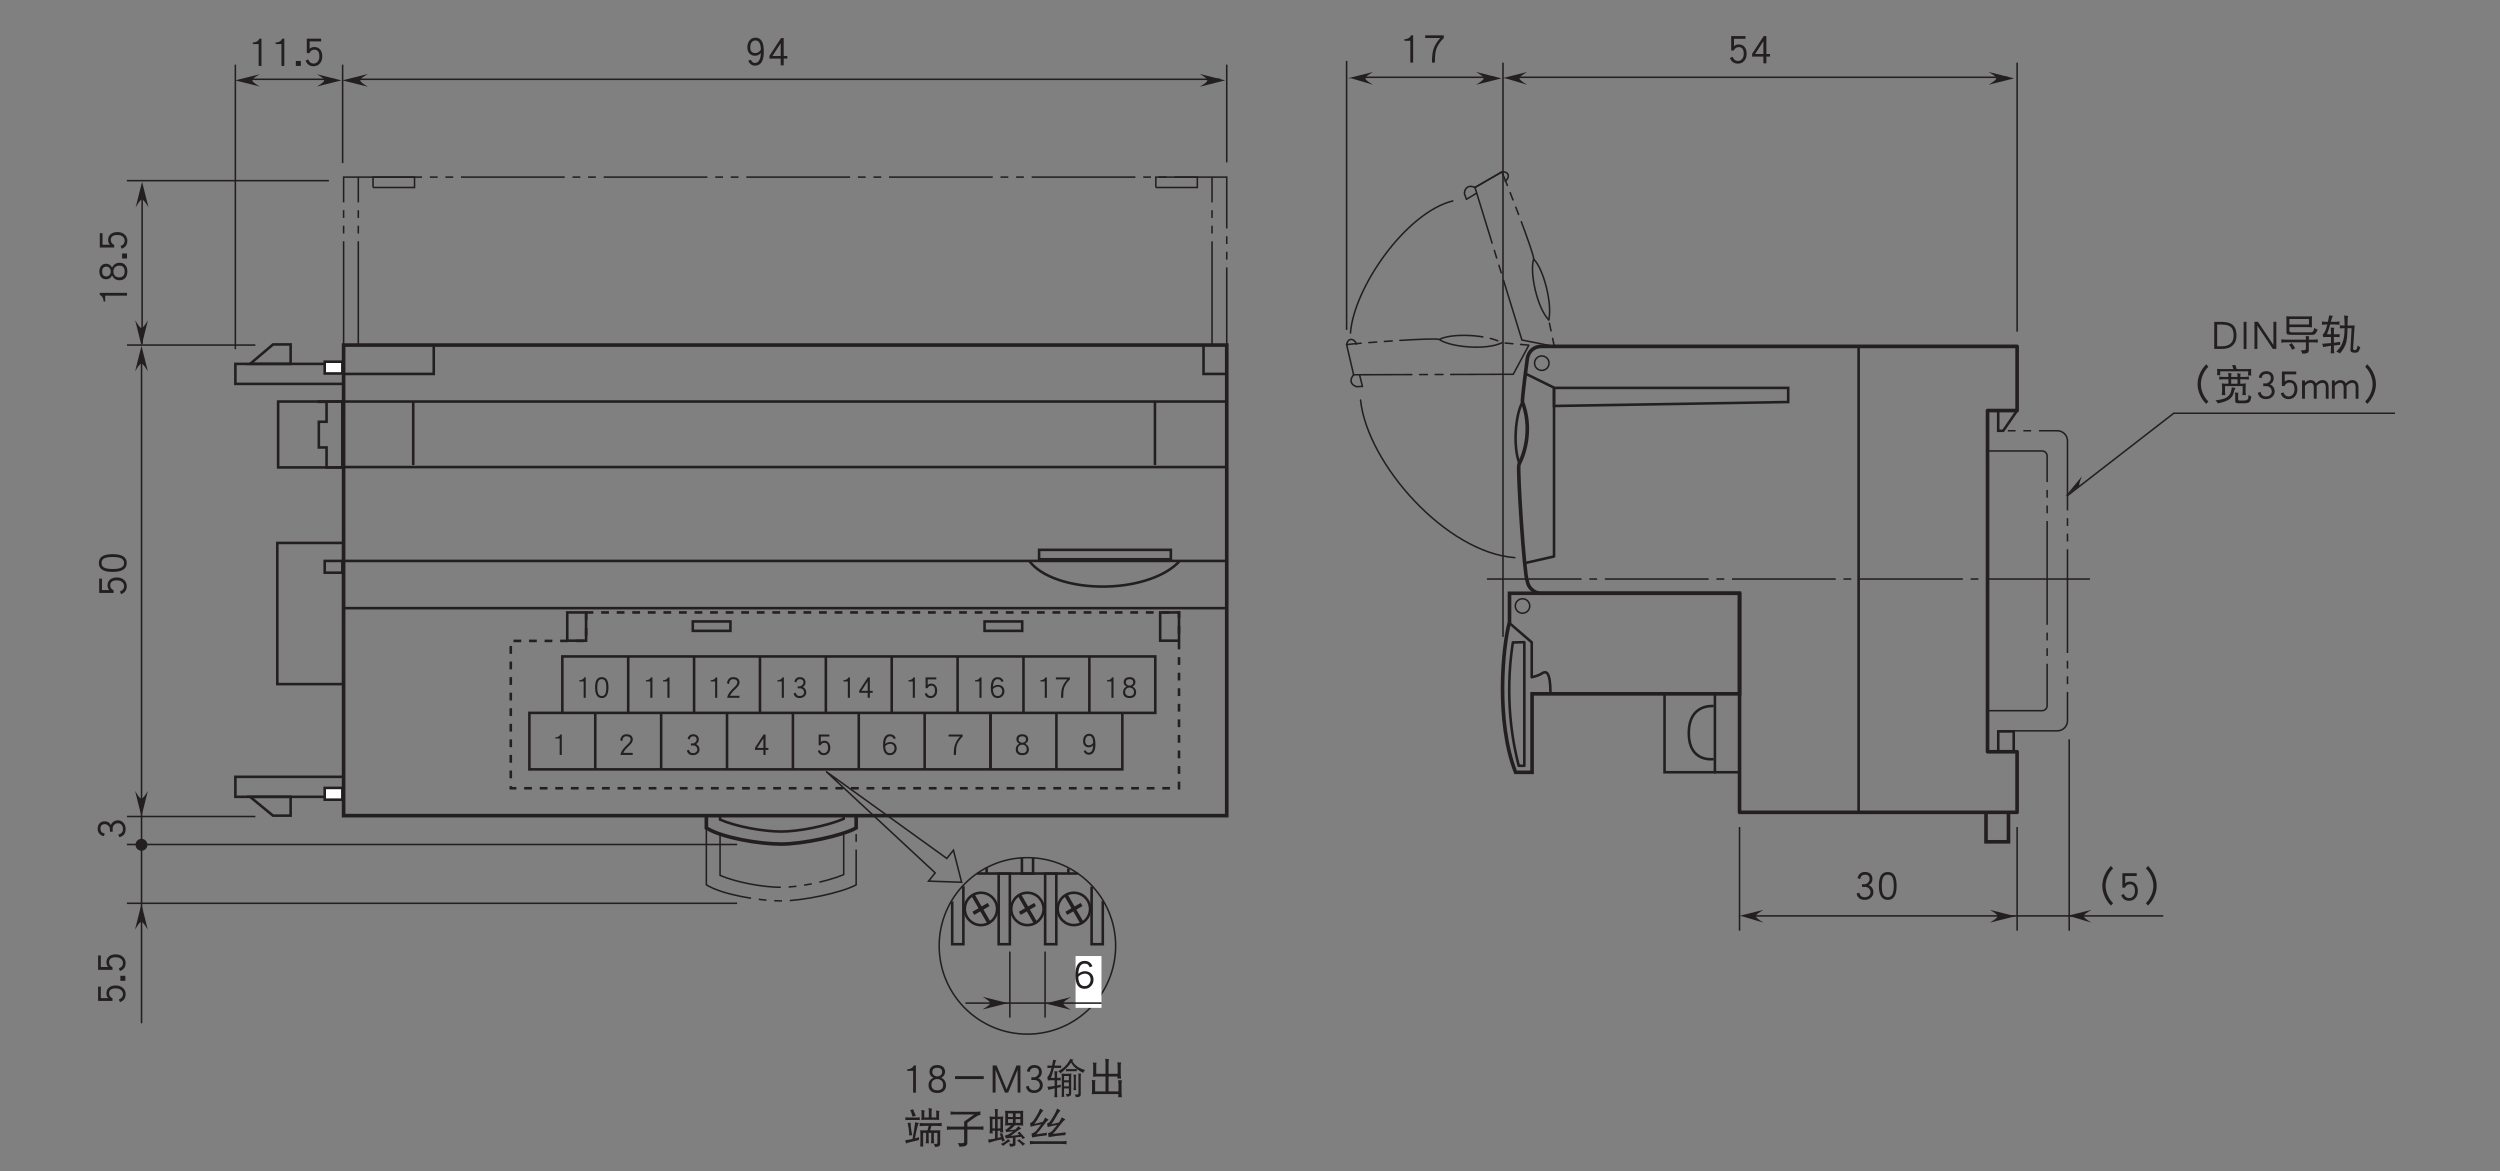 <?xml version="1.0" encoding="UTF-8"?>
<svg xmlns="http://www.w3.org/2000/svg" xmlns:xlink="http://www.w3.org/1999/xlink" width="481.89pt" height="225.79pt" viewBox="0 0 481.89 225.79" version="1.2">
<rect x="0" y="0" width="481.89" height="225.79" fill="#808080" stroke="none"/>
<defs>
<g>
<symbol overflow="visible" id="glyph0-0">
<path style="stroke:none;" d=""/>
</symbol>
<symbol overflow="visible" id="glyph0-1">
<path style="stroke:none;" d="M 2.484 -0.062 L 2.484 -5.312 L 2.078 -5.312 C 1.984 -5.078 1.812 -4.875 1.562 -4.75 C 1.344 -4.641 1.109 -4.578 0.875 -4.578 L 0.812 -4.578 L 0.812 -4.266 L 1.938 -4.266 L 1.938 -0.062 Z M 2.484 -0.062 "/>
</symbol>
<symbol overflow="visible" id="glyph0-2">
<path style="stroke:none;" d="M 1.281 -0.062 L 1.281 -1.016 L 0.312 -1.016 L 0.312 -0.062 Z M 1.281 -0.062 "/>
</symbol>
<symbol overflow="visible" id="glyph0-3">
<path style="stroke:none;" d="M 3.812 -1.906 C 3.812 -2.453 3.672 -2.891 3.406 -3.219 C 3.125 -3.531 2.766 -3.703 2.297 -3.703 C 1.891 -3.703 1.578 -3.578 1.375 -3.344 L 1.375 -4.781 L 3.594 -4.781 L 3.594 -5.312 L 0.828 -5.312 L 0.828 -2.531 L 1.328 -2.531 C 1.531 -2.969 1.859 -3.188 2.297 -3.188 C 2.938 -3.188 3.25 -2.75 3.25 -1.906 C 3.25 -1.453 3.141 -1.109 2.906 -0.859 C 2.703 -0.625 2.438 -0.516 2.125 -0.516 C 1.641 -0.516 1.312 -0.781 1.109 -1.312 L 0.594 -1.094 C 0.875 -0.359 1.375 0 2.125 0 C 2.594 0 2.984 -0.156 3.297 -0.484 C 3.641 -0.844 3.812 -1.312 3.812 -1.906 Z M 3.812 -1.906 "/>
</symbol>
<symbol overflow="visible" id="glyph0-4">
<path style="stroke:none;" d="M 3.953 -1.75 C 3.953 -2.234 3.812 -2.609 3.531 -2.906 C 3.219 -3.219 2.812 -3.391 2.266 -3.391 C 1.797 -3.391 1.375 -3.203 1.016 -2.875 C 1.078 -4.188 1.484 -4.859 2.234 -4.859 C 2.5 -4.859 2.734 -4.781 2.891 -4.656 C 3 -4.547 3.109 -4.391 3.219 -4.156 L 3.75 -4.344 C 3.469 -5.031 2.969 -5.375 2.234 -5.375 C 1.047 -5.375 0.453 -4.453 0.453 -2.594 C 0.453 -0.859 1.047 0 2.234 0 C 2.766 0 3.188 -0.188 3.516 -0.578 C 3.812 -0.906 3.953 -1.297 3.953 -1.75 Z M 3.391 -1.75 C 3.391 -1.438 3.281 -1.156 3.094 -0.906 C 2.875 -0.641 2.578 -0.516 2.234 -0.516 C 1.469 -0.516 1.062 -1.109 1.016 -2.281 C 1.125 -2.453 1.297 -2.594 1.547 -2.734 C 1.797 -2.859 2.047 -2.922 2.266 -2.922 C 2.625 -2.922 2.906 -2.812 3.109 -2.578 C 3.297 -2.375 3.391 -2.094 3.391 -1.75 Z M 3.391 -1.75 "/>
</symbol>
<symbol overflow="visible" id="glyph0-5">
<path style="stroke:none;" d="M 3.891 -1.5 C 3.891 -2.141 3.578 -2.625 2.969 -2.953 C 3.453 -3.203 3.703 -3.578 3.703 -4.078 C 3.703 -4.484 3.562 -4.812 3.297 -5.047 C 3.031 -5.266 2.656 -5.391 2.203 -5.391 C 1.734 -5.391 1.375 -5.266 1.109 -5.047 C 0.828 -4.812 0.703 -4.484 0.703 -4.078 C 0.703 -3.578 0.938 -3.203 1.438 -2.953 C 0.812 -2.625 0.516 -2.141 0.516 -1.5 C 0.516 -1.047 0.656 -0.672 0.953 -0.406 C 1.25 -0.125 1.672 0 2.219 0 C 2.75 0 3.156 -0.125 3.453 -0.406 C 3.75 -0.656 3.891 -1.031 3.891 -1.5 Z M 3.141 -4.031 C 3.141 -3.797 3.062 -3.594 2.875 -3.438 C 2.703 -3.281 2.469 -3.203 2.203 -3.203 C 1.938 -3.203 1.719 -3.281 1.531 -3.438 C 1.344 -3.594 1.25 -3.797 1.25 -4.031 C 1.25 -4.578 1.562 -4.859 2.203 -4.859 C 2.828 -4.859 3.141 -4.578 3.141 -4.031 Z M 3.328 -1.531 C 3.328 -0.859 2.953 -0.516 2.219 -0.516 C 1.828 -0.516 1.531 -0.609 1.344 -0.828 C 1.156 -1 1.078 -1.234 1.078 -1.531 C 1.078 -1.906 1.172 -2.188 1.375 -2.391 C 1.578 -2.578 1.844 -2.688 2.188 -2.688 C 2.531 -2.688 2.812 -2.578 3.016 -2.391 C 3.219 -2.188 3.328 -1.906 3.328 -1.531 Z M 3.328 -1.531 "/>
</symbol>
<symbol overflow="visible" id="glyph0-6">
<path style="stroke:none;" d="M 6.766 -2.688 L 6.766 -3.25 L 1.234 -3.25 L 1.234 -2.688 Z M 6.766 -2.688 "/>
</symbol>
<symbol overflow="visible" id="glyph0-7">
<path style="stroke:none;" d="M 5.844 -0.078 L 5.844 -5.312 L 5.094 -5.312 L 3.172 -0.688 L 1.25 -5.312 L 0.484 -5.312 L 0.484 -0.078 L 1.047 -0.078 L 1.047 -4.469 L 2.859 -0.078 L 3.469 -0.078 L 5.297 -4.469 L 5.297 -0.078 Z M 5.844 -0.078 "/>
</symbol>
<symbol overflow="visible" id="glyph0-8">
<path style="stroke:none;" d="M 3.828 -1.469 C 3.828 -1.797 3.75 -2.078 3.578 -2.312 C 3.422 -2.562 3.188 -2.75 2.922 -2.844 C 3.406 -3.094 3.641 -3.484 3.641 -4.016 C 3.641 -4.422 3.516 -4.766 3.266 -5.016 C 3 -5.25 2.641 -5.391 2.203 -5.391 C 1.797 -5.391 1.469 -5.266 1.203 -5.031 C 0.984 -4.812 0.828 -4.531 0.766 -4.188 L 1.281 -4.031 C 1.391 -4.578 1.703 -4.859 2.203 -4.859 C 2.797 -4.859 3.094 -4.578 3.094 -4.016 C 3.094 -3.781 2.984 -3.547 2.797 -3.344 C 2.578 -3.125 2.375 -3.031 2.172 -3.031 L 1.625 -3.031 L 1.625 -2.5 L 2.25 -2.5 C 2.531 -2.5 2.781 -2.406 2.969 -2.203 C 3.172 -2 3.266 -1.766 3.266 -1.469 C 3.266 -1.203 3.156 -0.984 2.953 -0.797 C 2.75 -0.609 2.484 -0.516 2.172 -0.516 C 1.578 -0.516 1.219 -0.812 1.109 -1.406 L 0.578 -1.219 C 0.766 -0.406 1.281 0 2.172 0 C 2.625 0 3.031 -0.141 3.344 -0.422 C 3.656 -0.703 3.828 -1.047 3.828 -1.469 Z M 3.828 -1.469 "/>
</symbol>
<symbol overflow="visible" id="glyph0-9">
<path style="stroke:none;" d="M 0.312 -5.312 C 0.328 -5.234 0.344 -5.156 0.344 -5.078 C 0.344 -4.969 0.328 -4.875 0.312 -4.797 C 0.422 -4.812 0.531 -4.828 0.656 -4.828 L 1.109 -4.828 C 1.062 -4.594 1 -4.406 0.953 -4.25 C 0.844 -3.891 0.734 -3.641 0.625 -3.484 C 0.531 -3.297 0.422 -3.172 0.312 -3.078 C 0.344 -2.859 0.375 -2.641 0.406 -2.422 C 0.578 -2.438 0.75 -2.453 0.906 -2.453 L 1.719 -2.453 L 1.719 -1.359 C 1.266 -1.281 0.812 -1.234 0.312 -1.203 C 0.406 -1.016 0.469 -0.812 0.5 -0.594 C 0.891 -0.703 1.297 -0.797 1.719 -0.891 L 1.719 -0.078 C 1.719 0.234 1.688 0.531 1.656 0.828 C 1.75 0.812 1.844 0.797 1.938 0.797 C 2.031 0.797 2.141 0.812 2.25 0.828 C 2.203 0.531 2.188 0.234 2.188 -0.078 L 2.188 -0.984 C 2.422 -1.047 2.688 -1.094 2.938 -1.141 C 2.906 -1.219 2.906 -1.297 2.906 -1.391 C 2.906 -1.469 2.906 -1.547 2.938 -1.625 C 2.703 -1.562 2.438 -1.5 2.188 -1.453 L 2.188 -2.453 C 2.406 -2.453 2.641 -2.438 2.906 -2.422 C 2.875 -2.5 2.875 -2.578 2.875 -2.656 C 2.875 -2.766 2.875 -2.844 2.906 -2.938 C 2.641 -2.922 2.406 -2.906 2.188 -2.906 L 2.188 -3.703 C 2.188 -3.891 2.219 -4.047 2.281 -4.172 C 2.031 -4.172 1.828 -4.172 1.656 -4.203 C 1.688 -3.938 1.719 -3.672 1.719 -3.422 L 1.719 -2.906 L 1 -2.906 C 1.188 -3.375 1.391 -4.016 1.578 -4.828 L 2.656 -4.828 C 2.766 -4.828 2.875 -4.812 3 -4.797 C 2.969 -4.875 2.969 -4.969 2.969 -5.078 C 2.969 -5.156 2.969 -5.234 3 -5.312 C 2.875 -5.297 2.766 -5.281 2.656 -5.281 L 1.703 -5.281 C 1.703 -5.328 1.719 -5.406 1.734 -5.469 C 1.828 -5.859 1.922 -6.141 2.062 -6.281 C 1.812 -6.312 1.609 -6.359 1.438 -6.422 C 1.359 -6 1.281 -5.625 1.219 -5.281 L 0.656 -5.281 C 0.531 -5.281 0.422 -5.297 0.312 -5.312 Z M 4.75 -6.594 C 4.531 -6.141 4.234 -5.703 3.859 -5.297 C 3.469 -4.875 2.969 -4.5 2.406 -4.203 C 2.594 -4.062 2.75 -3.922 2.844 -3.797 C 3.688 -4.422 4.375 -5.125 4.906 -5.875 C 5.109 -5.469 5.375 -5.109 5.703 -4.844 C 5.766 -4.781 5.859 -4.703 5.969 -4.625 C 5.875 -4.609 5.781 -4.594 5.688 -4.594 L 4.219 -4.594 C 4.109 -4.594 4 -4.609 3.906 -4.625 C 3.922 -4.562 3.938 -4.484 3.938 -4.422 C 3.938 -4.328 3.922 -4.25 3.906 -4.172 C 4 -4.188 4.109 -4.203 4.219 -4.203 L 5.688 -4.203 C 5.781 -4.203 5.891 -4.188 6 -4.172 C 5.969 -4.25 5.969 -4.328 5.969 -4.422 C 5.969 -4.484 5.969 -4.547 5.984 -4.609 C 6.297 -4.375 6.719 -4.125 7.219 -3.875 C 7.297 -4.094 7.438 -4.266 7.594 -4.422 C 6.906 -4.625 6.391 -4.875 6.031 -5.141 C 5.656 -5.422 5.359 -5.766 5.125 -6.172 C 5.203 -6.266 5.281 -6.344 5.375 -6.422 C 5.141 -6.438 4.938 -6.5 4.75 -6.594 Z M 3.031 -3.766 C 3.062 -3.578 3.094 -3.406 3.094 -3.219 L 3.094 0.297 C 3.094 0.453 3.062 0.609 3.031 0.781 C 3.125 0.75 3.219 0.75 3.312 0.75 C 3.406 0.75 3.5 0.75 3.594 0.781 C 3.547 0.609 3.531 0.453 3.531 0.297 L 3.531 -0.875 L 4.469 -0.875 L 4.469 -0.047 C 4.469 0.062 4.453 0.125 4.422 0.156 C 4.391 0.188 4.312 0.203 4.219 0.203 C 4.156 0.203 4.031 0.188 3.844 0.172 C 3.953 0.328 4.031 0.5 4.062 0.719 C 4.438 0.688 4.672 0.609 4.781 0.484 C 4.859 0.422 4.906 0.266 4.906 0.062 L 4.906 -3.219 C 4.906 -3.406 4.922 -3.578 4.969 -3.766 C 4.75 -3.719 4.531 -3.703 4.312 -3.703 L 3.625 -3.703 C 3.422 -3.703 3.219 -3.719 3.031 -3.766 Z M 3.531 -1.281 L 3.531 -2.047 L 4.469 -2.047 L 4.469 -1.281 Z M 3.531 -2.453 L 3.531 -3.281 L 4.469 -3.281 L 4.469 -2.453 Z M 5.328 -3.547 C 5.375 -3.312 5.406 -3.078 5.406 -2.859 L 5.406 -1.312 C 5.406 -1.062 5.375 -0.797 5.328 -0.547 C 5.422 -0.562 5.5 -0.562 5.594 -0.562 C 5.688 -0.562 5.781 -0.562 5.875 -0.547 C 5.828 -0.797 5.812 -1.062 5.812 -1.312 L 5.812 -3.109 C 5.812 -3.266 5.844 -3.406 5.906 -3.516 C 5.688 -3.516 5.5 -3.516 5.328 -3.547 Z M 6.281 -3.766 C 6.297 -3.609 6.312 -3.484 6.312 -3.359 L 6.312 0.062 C 6.312 0.219 6.188 0.297 5.938 0.297 L 5.562 0.297 C 5.688 0.438 5.766 0.594 5.812 0.797 C 6.109 0.797 6.344 0.766 6.5 0.719 C 6.656 0.641 6.75 0.516 6.75 0.297 L 6.75 -3.281 C 6.75 -3.453 6.781 -3.594 6.844 -3.734 C 6.641 -3.734 6.453 -3.734 6.281 -3.766 Z M 6.281 -3.766 "/>
</symbol>
<symbol overflow="visible" id="glyph0-10">
<path style="stroke:none;" d="M 1.094 -5.875 C 1.125 -5.719 1.156 -5.562 1.156 -5.422 L 1.156 -3.656 C 1.156 -3.484 1.125 -3.312 1.094 -3.141 C 1.328 -3.156 1.562 -3.172 1.812 -3.172 L 3.531 -3.172 L 3.531 -0.312 L 1.531 -0.312 L 1.531 -2.109 C 1.531 -2.234 1.562 -2.359 1.625 -2.453 C 1.359 -2.453 1.094 -2.484 0.875 -2.516 C 0.906 -2.359 0.938 -2.188 0.938 -2.047 L 0.938 -0.281 C 0.938 -0.109 0.906 0.062 0.875 0.234 C 1.109 0.219 1.359 0.203 1.594 0.203 L 6.016 0.203 C 6 0.422 5.984 0.625 5.969 0.828 C 6.078 0.812 6.188 0.797 6.312 0.797 C 6.438 0.797 6.547 0.812 6.688 0.828 C 6.641 0.453 6.625 0.062 6.625 -0.312 L 6.625 -1.859 C 6.625 -2.094 6.641 -2.281 6.719 -2.453 C 6.422 -2.453 6.172 -2.453 5.969 -2.484 C 6 -2.141 6.031 -1.812 6.031 -1.484 L 6.031 -0.312 L 4.125 -0.312 L 4.125 -3.172 L 5.844 -3.172 C 5.828 -3.031 5.828 -2.891 5.812 -2.766 C 5.922 -2.781 6.047 -2.797 6.156 -2.797 C 6.266 -2.797 6.406 -2.781 6.531 -2.766 C 6.484 -3.141 6.469 -3.531 6.469 -3.906 L 6.469 -5.281 C 6.469 -5.531 6.5 -5.719 6.562 -5.875 C 6.266 -5.875 6.016 -5.891 5.812 -5.906 C 5.844 -5.578 5.875 -5.25 5.875 -4.906 L 5.875 -3.906 C 5.875 -3.844 5.859 -3.766 5.859 -3.703 L 4.125 -3.703 L 4.125 -5.969 C 4.125 -6.203 4.156 -6.375 4.219 -6.516 C 3.922 -6.516 3.672 -6.547 3.469 -6.625 C 3.5 -6.406 3.531 -6.188 3.531 -5.969 L 3.531 -3.703 L 1.75 -3.703 L 1.75 -5.484 C 1.75 -5.609 1.781 -5.734 1.844 -5.828 C 1.562 -5.828 1.312 -5.844 1.094 -5.875 Z M 1.094 -5.875 "/>
</symbol>
<symbol overflow="visible" id="glyph0-11">
<path style="stroke:none;" d="M 1.938 -6.453 C 1.734 -6.375 1.531 -6.328 1.375 -6.312 C 1.547 -5.984 1.688 -5.562 1.812 -5.047 C 2 -5.094 2.219 -5.141 2.469 -5.172 Z M 0.438 -4.906 C 0.453 -4.812 0.469 -4.734 0.469 -4.625 C 0.469 -4.531 0.453 -4.453 0.438 -4.359 C 0.562 -4.375 0.688 -4.391 0.812 -4.391 L 2.875 -4.391 C 2.984 -4.391 3.125 -4.375 3.25 -4.359 C 3.219 -4.453 3.219 -4.531 3.219 -4.625 C 3.219 -4.734 3.219 -4.812 3.25 -4.906 C 3.125 -4.891 2.984 -4.875 2.875 -4.875 L 0.812 -4.875 C 0.688 -4.875 0.562 -4.891 0.438 -4.906 Z M 1.469 -3.859 C 1.281 -3.828 1.078 -3.828 0.875 -3.828 C 1.078 -2.953 1.188 -2.141 1.188 -1.391 C 1.391 -1.422 1.578 -1.453 1.781 -1.453 C 1.578 -2.344 1.484 -3.156 1.469 -3.859 Z M 2.344 -3.969 C 2.156 -2.656 1.984 -1.578 1.828 -0.734 C 1.375 -0.625 0.891 -0.547 0.406 -0.484 C 0.5 -0.234 0.547 -0.031 0.562 0.141 C 0.922 -0.016 1.75 -0.219 3.062 -0.516 C 3.062 -0.609 3.062 -0.797 3.094 -1.078 C 2.828 -0.984 2.578 -0.922 2.312 -0.859 C 2.547 -2.234 2.781 -3.219 3.031 -3.828 C 2.75 -3.844 2.516 -3.891 2.344 -3.969 Z M 4.906 -6.703 C 4.938 -6.5 4.969 -6.297 4.969 -6.109 L 4.969 -4.875 L 4.094 -4.875 L 4.094 -5.859 C 4.094 -5.969 4.125 -6.094 4.188 -6.219 C 3.938 -6.234 3.703 -6.266 3.5 -6.312 C 3.531 -6.188 3.562 -6.047 3.562 -5.906 L 3.562 -4.859 C 3.562 -4.703 3.531 -4.531 3.5 -4.391 C 3.688 -4.406 3.859 -4.422 4.062 -4.422 L 6.5 -4.422 C 6.641 -4.422 6.812 -4.406 6.969 -4.391 C 6.938 -4.547 6.938 -4.719 6.938 -4.875 L 6.938 -5.656 C 6.938 -5.844 6.953 -5.984 7.031 -6.141 C 6.75 -6.141 6.531 -6.172 6.328 -6.203 C 6.375 -6.062 6.406 -5.922 6.406 -5.797 L 6.406 -4.875 L 5.5 -4.875 L 5.5 -6.109 C 5.5 -6.312 5.531 -6.469 5.594 -6.594 C 5.312 -6.594 5.094 -6.625 4.906 -6.703 Z M 3.188 -3.828 C 3.203 -3.719 3.219 -3.609 3.219 -3.516 C 3.219 -3.406 3.203 -3.297 3.188 -3.203 C 3.469 -3.234 3.766 -3.25 4.062 -3.25 L 4.938 -3.25 L 4.703 -2.391 L 3.906 -2.391 C 3.703 -2.391 3.5 -2.391 3.312 -2.422 C 3.328 -2.141 3.344 -1.875 3.344 -1.594 L 3.344 0.141 C 3.344 0.344 3.328 0.547 3.312 0.75 C 3.406 0.719 3.5 0.719 3.594 0.719 C 3.688 0.719 3.797 0.719 3.906 0.75 C 3.875 0.547 3.875 0.344 3.875 0.141 L 3.875 -1.906 L 4.438 -1.906 L 4.438 -0.703 C 4.438 -0.422 4.406 -0.156 4.375 0.125 C 4.469 0.094 4.578 0.094 4.688 0.094 C 4.781 0.094 4.891 0.094 5 0.125 C 4.953 -0.156 4.938 -0.422 4.938 -0.703 L 4.938 -1.906 L 5.438 -1.906 L 5.438 -0.703 C 5.438 -0.422 5.406 -0.156 5.375 0.125 C 5.469 0.094 5.578 0.094 5.688 0.094 C 5.781 0.094 5.891 0.094 6 0.125 C 5.953 -0.156 5.938 -0.422 5.938 -0.703 L 5.938 -1.906 L 6.625 -1.906 L 6.625 -0.078 C 6.625 0.141 6.547 0.234 6.406 0.234 C 6.266 0.234 6.109 0.219 5.938 0.203 C 6.062 0.438 6.141 0.641 6.156 0.828 C 6.391 0.828 6.609 0.781 6.844 0.703 C 7.047 0.609 7.156 0.469 7.156 0.234 L 7.156 -1.594 C 7.156 -1.875 7.156 -2.141 7.188 -2.422 C 6.984 -2.391 6.781 -2.391 6.594 -2.391 L 5.234 -2.391 L 5.469 -3.25 L 6.594 -3.25 C 6.875 -3.25 7.172 -3.234 7.469 -3.203 C 7.438 -3.297 7.438 -3.406 7.438 -3.516 C 7.438 -3.609 7.438 -3.719 7.469 -3.828 C 7.172 -3.781 6.875 -3.766 6.594 -3.766 L 4.062 -3.766 C 3.766 -3.766 3.469 -3.781 3.188 -3.828 Z M 3.188 -3.828 "/>
</symbol>
<symbol overflow="visible" id="glyph0-12">
<path style="stroke:none;" d="M 1.156 -6.047 C 1.172 -5.922 1.188 -5.828 1.188 -5.734 C 1.188 -5.609 1.172 -5.5 1.156 -5.391 C 1.406 -5.422 1.641 -5.453 1.906 -5.453 L 5.719 -5.453 L 3.781 -4.078 L 3.781 -3.109 L 1.406 -3.109 C 1.078 -3.109 0.75 -3.125 0.438 -3.172 C 0.453 -3.047 0.469 -2.938 0.469 -2.828 C 0.469 -2.703 0.453 -2.594 0.438 -2.484 C 0.75 -2.516 1.078 -2.547 1.406 -2.547 L 3.781 -2.547 L 3.781 -0.109 C 3.781 0.031 3.516 0.094 3.031 0.094 C 2.922 0.094 2.766 0.078 2.562 0.062 C 2.734 0.312 2.828 0.547 2.875 0.781 C 3.562 0.75 3.984 0.672 4.125 0.562 C 4.297 0.453 4.406 0.266 4.406 0.031 L 4.406 -2.547 L 6.562 -2.547 C 6.875 -2.547 7.203 -2.516 7.531 -2.484 C 7.5 -2.594 7.5 -2.703 7.5 -2.828 C 7.5 -2.938 7.5 -3.047 7.531 -3.172 C 7.203 -3.125 6.875 -3.109 6.562 -3.109 L 4.406 -3.109 L 4.406 -3.859 C 5.5 -4.641 6.156 -5.094 6.359 -5.203 C 6.5 -5.281 6.703 -5.328 6.938 -5.359 C 6.906 -5.484 6.906 -5.594 6.906 -5.734 C 6.906 -5.828 6.906 -5.922 6.938 -6.047 C 6.641 -5.984 6.344 -5.969 6.062 -5.969 L 1.906 -5.969 C 1.641 -5.969 1.406 -5.984 1.156 -6.047 Z M 1.156 -6.047 "/>
</symbol>
<symbol overflow="visible" id="glyph0-13">
<path style="stroke:none;" d="M 0.688 -5.078 C 0.719 -4.812 0.75 -4.562 0.75 -4.312 L 0.75 -2.562 C 0.75 -2.312 0.719 -2.047 0.688 -1.797 C 0.844 -1.812 0.938 -1.828 1 -1.828 C 1.047 -1.828 1.156 -1.812 1.312 -1.797 C 1.281 -1.969 1.266 -2.141 1.25 -2.312 L 1.75 -2.312 L 1.75 -0.812 C 1.25 -0.719 0.812 -0.641 0.406 -0.625 C 0.469 -0.422 0.516 -0.203 0.531 0.031 C 1.25 -0.25 2.078 -0.469 3.016 -0.625 C 3.031 -0.5 3.062 -0.391 3.094 -0.25 C 3.25 -0.297 3.422 -0.344 3.625 -0.359 L 3.125 -1.859 C 2.938 -1.797 2.797 -1.766 2.656 -1.766 C 2.734 -1.562 2.812 -1.344 2.891 -1.094 C 2.672 -1.031 2.453 -0.969 2.25 -0.922 L 2.25 -2.312 L 2.75 -2.312 C 2.75 -2.203 2.734 -2.094 2.719 -1.969 C 2.875 -1.984 2.969 -2.016 3.031 -2.016 C 3.078 -2.016 3.172 -1.984 3.344 -1.969 C 3.297 -2.234 3.281 -2.5 3.281 -2.766 L 3.281 -4.312 C 3.281 -4.562 3.297 -4.812 3.344 -5.078 C 3.062 -5.031 2.797 -5.016 2.531 -5.016 L 2.25 -5.016 L 2.25 -5.969 C 2.25 -6.172 2.266 -6.328 2.344 -6.453 C 2.078 -6.453 1.859 -6.484 1.688 -6.547 C 1.719 -6.359 1.75 -6.156 1.75 -5.969 L 1.75 -5.016 L 1.5 -5.016 C 1.219 -5.016 0.953 -5.031 0.688 -5.078 Z M 1.25 -2.766 L 1.25 -4.547 L 1.75 -4.547 L 1.75 -2.766 Z M 2.25 -4.547 L 2.781 -4.547 L 2.781 -2.766 L 2.25 -2.766 Z M 3.688 -6.172 C 3.688 -5.984 3.688 -5.828 3.719 -5.656 L 3.719 -3.875 C 3.719 -3.688 3.703 -3.5 3.688 -3.312 C 3.984 -3.344 4.281 -3.359 4.594 -3.359 L 4.844 -3.359 C 4.344 -2.859 3.953 -2.562 3.719 -2.484 C 3.797 -2.359 3.859 -2.203 3.906 -2.047 C 4.203 -2.094 4.641 -2.141 5.25 -2.219 C 5.109 -2.094 4.953 -1.984 4.797 -1.891 C 4.469 -1.656 4.078 -1.484 3.625 -1.359 L 3.844 -0.828 L 5.188 -0.969 L 5.188 0.062 C 5.172 0.156 5.109 0.203 5 0.203 C 4.859 0.203 4.672 0.188 4.438 0.141 C 4.547 0.312 4.609 0.516 4.625 0.75 C 5.047 0.75 5.312 0.703 5.453 0.641 C 5.594 0.578 5.688 0.469 5.688 0.344 L 5.688 -1.031 L 6.766 -1.141 C 6.906 -0.969 7 -0.812 7.062 -0.703 C 7.25 -0.828 7.406 -0.906 7.531 -0.938 C 7.438 -1.047 7.344 -1.156 7.25 -1.266 C 7.109 -1.438 6.922 -1.625 6.719 -1.844 C 6.594 -1.969 6.516 -2.062 6.469 -2.141 C 6.344 -2.031 6.203 -1.938 6.031 -1.875 C 6.156 -1.781 6.297 -1.656 6.438 -1.516 L 4.75 -1.312 C 5.688 -2.062 6.375 -2.531 6.812 -2.734 C 6.562 -2.906 6.391 -3.062 6.281 -3.203 C 6.062 -2.953 5.844 -2.75 5.641 -2.547 C 5.266 -2.5 4.891 -2.453 4.531 -2.422 C 4.891 -2.688 5.234 -3 5.578 -3.359 L 6.281 -3.359 C 6.578 -3.359 6.875 -3.344 7.188 -3.312 C 7.156 -3.5 7.156 -3.688 7.156 -3.875 L 7.156 -5.656 C 7.156 -5.828 7.156 -5.984 7.188 -6.172 C 6.875 -6.141 6.578 -6.141 6.281 -6.141 L 4.594 -6.141 C 4.281 -6.141 3.984 -6.141 3.688 -6.172 Z M 6.625 -3.828 L 5.719 -3.828 L 5.719 -4.547 L 6.625 -4.547 Z M 5.188 -3.828 L 4.25 -3.828 L 4.25 -4.547 L 5.188 -4.547 Z M 4.25 -4.969 L 4.25 -5.656 L 5.188 -5.656 L 5.188 -4.969 Z M 5.719 -5.656 L 6.625 -5.656 L 6.625 -4.969 L 5.719 -4.969 Z M 4.281 -0.703 C 3.828 -0.266 3.344 0.047 2.844 0.234 C 3.016 0.344 3.172 0.453 3.312 0.609 C 3.797 0.188 4.266 -0.125 4.719 -0.312 C 4.562 -0.406 4.422 -0.531 4.281 -0.703 Z M 6.438 -0.703 C 6.297 -0.578 6.141 -0.484 5.969 -0.422 C 6.438 -0.125 6.797 0.203 7.094 0.578 C 7.234 0.422 7.406 0.297 7.562 0.203 C 7.062 -0.094 6.688 -0.391 6.438 -0.703 Z M 6.438 -0.703 "/>
</symbol>
<symbol overflow="visible" id="glyph0-14">
<path style="stroke:none;" d="M 2.438 -6.594 C 2.375 -6.391 2.234 -6.062 2.016 -5.641 C 1.828 -5.281 1.547 -4.828 1.156 -4.266 C 1 -4.047 0.781 -3.875 0.5 -3.766 L 0.625 -3.078 C 1.188 -3.266 1.859 -3.422 2.641 -3.531 C 2.406 -3.188 2.078 -2.797 1.688 -2.312 C 1.453 -2.062 1.156 -1.875 0.781 -1.766 L 0.906 -1.016 C 1.672 -1.188 2.609 -1.312 3.719 -1.422 C 3.719 -1.594 3.719 -1.766 3.75 -1.938 L 1.688 -1.625 C 1.984 -1.922 2.547 -2.609 3.359 -3.688 C 3.625 -4.047 3.859 -4.281 4.094 -4.422 L 3.406 -4.859 C 3.344 -4.656 3.188 -4.375 2.969 -4.031 L 1.344 -3.625 C 1.562 -3.906 1.969 -4.531 2.547 -5.531 C 2.75 -5.859 2.922 -6.094 3.094 -6.203 Z M 5.719 -6.594 C 5.656 -6.375 5.516 -6.062 5.297 -5.625 C 5.109 -5.266 4.828 -4.797 4.438 -4.219 C 4.281 -3.984 4.062 -3.812 3.781 -3.703 L 3.906 -3.016 C 4.422 -3.172 5.016 -3.312 5.719 -3.422 C 5.484 -3.109 5.203 -2.766 4.875 -2.391 C 4.641 -2.125 4.359 -1.938 3.969 -1.828 L 4.094 -1.078 C 4.984 -1.25 6.062 -1.391 7.328 -1.484 C 7.328 -1.656 7.344 -1.828 7.375 -2.016 L 4.875 -1.703 C 5.188 -1.984 5.75 -2.672 6.562 -3.75 C 6.828 -4.109 7.094 -4.359 7.312 -4.484 L 6.625 -4.906 C 6.547 -4.688 6.359 -4.359 6.062 -3.906 L 4.625 -3.562 C 4.844 -3.844 5.25 -4.484 5.828 -5.516 C 6.031 -5.844 6.203 -6.078 6.375 -6.203 Z M 0.469 -0.359 C 0.484 -0.234 0.5 -0.125 0.5 -0.016 C 0.5 0.094 0.484 0.188 0.469 0.297 C 0.766 0.25 1.062 0.234 1.375 0.234 L 6.656 0.234 C 6.953 0.234 7.25 0.25 7.562 0.297 C 7.531 0.188 7.531 0.094 7.531 -0.016 C 7.531 -0.125 7.531 -0.234 7.562 -0.359 C 7.25 -0.297 6.953 -0.281 6.656 -0.281 L 1.375 -0.281 C 1.062 -0.281 0.766 -0.297 0.469 -0.359 Z M 0.469 -0.359 "/>
</symbol>
<symbol overflow="visible" id="glyph0-15">
<path style="stroke:none;" d="M 3.781 -2.641 C 3.781 -3.484 3.688 -4.109 3.5 -4.531 C 3.234 -5.094 2.797 -5.391 2.156 -5.391 C 1.656 -5.391 1.281 -5.188 1 -4.812 C 0.75 -4.453 0.609 -4.031 0.609 -3.516 C 0.609 -3.016 0.75 -2.609 1.031 -2.328 C 1.297 -2.047 1.656 -1.906 2.109 -1.906 C 2.531 -1.906 2.906 -2.078 3.219 -2.422 C 3.156 -1.156 2.766 -0.516 2.062 -0.516 C 1.719 -0.516 1.453 -0.734 1.266 -1.156 L 0.781 -0.938 C 0.875 -0.688 1.031 -0.469 1.219 -0.312 C 1.453 -0.109 1.734 0 2.062 0 C 3.203 0 3.781 -0.875 3.781 -2.641 Z M 3.219 -3.078 C 2.906 -2.625 2.562 -2.422 2.172 -2.422 C 1.5 -2.422 1.172 -2.781 1.172 -3.516 C 1.172 -3.922 1.25 -4.25 1.438 -4.5 C 1.625 -4.734 1.859 -4.859 2.156 -4.859 C 2.844 -4.859 3.188 -4.266 3.219 -3.078 Z M 3.219 -3.078 "/>
</symbol>
<symbol overflow="visible" id="glyph0-16">
<path style="stroke:none;" d="M 3.922 -1.359 L 3.922 -1.859 L 3.219 -1.859 L 3.219 -5.312 L 2.703 -5.312 L 0.469 -1.891 L 0.469 -1.359 L 2.641 -1.359 L 2.641 -0.062 L 3.219 -0.062 L 3.219 -1.359 Z M 2.641 -1.859 L 1.047 -1.859 L 2.641 -4.312 Z M 2.641 -1.859 "/>
</symbol>
<symbol overflow="visible" id="glyph0-17">
<path style="stroke:none;" d="M 3.906 -2.719 C 3.906 -3.578 3.781 -4.219 3.531 -4.656 C 3.25 -5.141 2.812 -5.375 2.203 -5.375 C 1.594 -5.375 1.141 -5.141 0.859 -4.656 C 0.609 -4.219 0.484 -3.578 0.484 -2.719 C 0.484 -0.906 1.062 0 2.203 0 C 3.344 0 3.906 -0.906 3.906 -2.719 Z M 3.359 -2.719 C 3.359 -1.922 3.25 -1.359 3.062 -1 C 2.859 -0.688 2.578 -0.516 2.203 -0.516 C 1.812 -0.516 1.531 -0.688 1.344 -1 C 1.141 -1.359 1.047 -1.922 1.047 -2.719 C 1.047 -3.5 1.141 -4.062 1.344 -4.406 C 1.516 -4.703 1.812 -4.859 2.203 -4.859 C 2.578 -4.859 2.875 -4.703 3.062 -4.406 C 3.25 -4.062 3.359 -3.5 3.359 -2.719 Z M 3.359 -2.719 "/>
</symbol>
<symbol overflow="visible" id="glyph0-18">
<path style="stroke:none;" d="M 4.781 -2.656 C 4.781 -3.594 4.531 -4.281 4.047 -4.719 C 3.578 -5.109 2.891 -5.297 1.953 -5.297 L 0.484 -5.297 L 0.484 -0.078 L 1.953 -0.078 C 2.844 -0.078 3.547 -0.297 4.047 -0.766 C 4.531 -1.219 4.781 -1.844 4.781 -2.656 Z M 4.219 -2.656 C 4.219 -2.016 4.047 -1.516 3.688 -1.172 C 3.281 -0.781 2.719 -0.594 1.953 -0.594 L 1.047 -0.594 L 1.047 -4.781 L 1.953 -4.781 C 2.766 -4.781 3.344 -4.609 3.703 -4.281 C 4.047 -3.969 4.219 -3.422 4.219 -2.656 Z M 4.219 -2.656 "/>
</symbol>
<symbol overflow="visible" id="glyph0-19">
<path style="stroke:none;" d="M 1.609 -0.062 L 1.609 -5.312 L 1.062 -5.312 L 1.062 -0.062 Z M 1.609 -0.062 "/>
</symbol>
<symbol overflow="visible" id="glyph0-20">
<path style="stroke:none;" d="M 4.703 -0.078 L 4.703 -5.312 L 4.141 -5.312 L 4.141 -0.844 L 1.156 -5.312 L 0.484 -5.312 L 0.484 -0.078 L 1.047 -0.078 L 1.047 -4.547 L 4.031 -0.078 Z M 4.703 -0.078 "/>
</symbol>
<symbol overflow="visible" id="glyph0-21">
<path style="stroke:none;" d="M 6.406 -6.391 C 6.188 -6.359 5.984 -6.359 5.781 -6.359 L 2.094 -6.359 C 1.859 -6.359 1.641 -6.359 1.438 -6.391 C 1.453 -6.125 1.469 -5.859 1.469 -5.594 L 1.469 -3.281 C 1.469 -3.062 1.531 -2.922 1.672 -2.891 C 1.828 -2.828 2.125 -2.797 2.594 -2.797 L 6.312 -2.797 C 6.594 -2.797 6.797 -2.828 6.906 -2.906 C 7.062 -2.984 7.266 -3.281 7.5 -3.797 C 7.266 -3.859 7.047 -3.969 6.844 -4.141 C 6.766 -3.75 6.656 -3.5 6.531 -3.406 C 6.438 -3.328 6.281 -3.281 6.062 -3.281 L 2.625 -3.281 C 2.438 -3.281 2.297 -3.297 2.188 -3.359 C 2.078 -3.406 2.031 -3.469 2.031 -3.562 L 2.031 -4.281 L 5.75 -4.281 C 5.984 -4.281 6.203 -4.266 6.406 -4.25 C 6.375 -4.516 6.375 -4.781 6.375 -5.047 L 6.375 -5.594 C 6.375 -5.859 6.375 -6.125 6.406 -6.391 Z M 5.812 -5.859 L 5.812 -4.797 L 2.031 -4.797 L 2.031 -5.859 Z M 0.469 -1.938 C 0.484 -1.828 0.5 -1.719 0.5 -1.594 C 0.5 -1.5 0.484 -1.391 0.469 -1.281 C 0.766 -1.328 1.062 -1.359 1.375 -1.359 L 5.219 -1.359 L 5.219 -0.141 C 5.219 0.078 5.031 0.172 4.688 0.172 L 4.219 0.172 C 4.375 0.359 4.469 0.578 4.531 0.828 C 4.922 0.828 5.234 0.797 5.453 0.719 C 5.656 0.625 5.781 0.453 5.781 0.172 L 5.781 -1.359 L 6.625 -1.359 C 6.922 -1.359 7.219 -1.328 7.531 -1.281 C 7.5 -1.391 7.5 -1.5 7.5 -1.594 C 7.5 -1.719 7.5 -1.828 7.531 -1.938 C 7.219 -1.891 6.922 -1.875 6.625 -1.875 L 5.781 -1.875 L 5.781 -1.938 C 5.781 -2.156 5.812 -2.344 5.875 -2.516 C 5.625 -2.516 5.391 -2.531 5.188 -2.562 C 5.203 -2.391 5.219 -2.219 5.219 -2.047 L 5.219 -1.875 L 1.375 -1.875 C 1.062 -1.875 0.766 -1.891 0.469 -1.938 Z M 2.5 -1.219 C 2.359 -1.109 2.172 -1 1.969 -0.906 C 2.094 -0.766 2.219 -0.594 2.344 -0.391 C 2.438 -0.188 2.516 -0.031 2.562 0.094 C 2.812 -0.078 3.016 -0.172 3.156 -0.219 C 3.094 -0.312 3.047 -0.406 2.984 -0.5 C 2.891 -0.641 2.781 -0.812 2.656 -0.984 C 2.578 -1.094 2.516 -1.172 2.5 -1.219 Z M 2.5 -1.219 "/>
</symbol>
<symbol overflow="visible" id="glyph0-22">
<path style="stroke:none;" d="M 0.312 -5.391 C 0.328 -5.266 0.344 -5.156 0.344 -5.047 C 0.344 -4.922 0.328 -4.828 0.312 -4.734 C 0.609 -4.766 0.906 -4.797 1.219 -4.797 L 1.359 -4.797 C 1.281 -4.547 1.234 -4.344 1.172 -4.156 C 1.047 -3.766 0.938 -3.484 0.828 -3.297 C 0.719 -3.109 0.594 -2.953 0.469 -2.859 C 0.5 -2.703 0.531 -2.531 0.562 -2.359 C 0.781 -2.375 0.984 -2.391 1.188 -2.391 L 2.062 -2.391 L 2.062 -1.219 C 1.516 -1.156 0.953 -1.109 0.375 -1.078 C 0.469 -0.828 0.516 -0.625 0.531 -0.453 C 0.812 -0.516 1.312 -0.578 2.062 -0.688 L 2.062 -0.312 C 2.062 0.047 2.031 0.406 2 0.781 C 2.109 0.75 2.219 0.75 2.344 0.75 C 2.453 0.75 2.562 0.75 2.688 0.781 C 2.641 0.406 2.625 0.047 2.625 -0.312 L 2.625 -0.75 C 2.969 -0.781 3.359 -0.828 3.812 -0.875 C 3.812 -0.984 3.812 -1.172 3.844 -1.453 C 3.453 -1.391 3.047 -1.344 2.625 -1.281 L 2.625 -2.391 L 2.938 -2.391 C 3.172 -2.391 3.453 -2.375 3.75 -2.359 C 3.719 -2.453 3.719 -2.547 3.719 -2.625 C 3.719 -2.734 3.719 -2.844 3.75 -2.938 C 3.453 -2.922 3.172 -2.906 2.938 -2.906 L 2.625 -2.906 L 2.625 -3.594 C 2.625 -3.828 2.641 -4.016 2.719 -4.172 C 2.438 -4.172 2.188 -4.172 2 -4.203 C 2.031 -3.875 2.062 -3.562 2.062 -3.25 L 2.062 -2.906 L 1.281 -2.906 C 1.484 -3.375 1.703 -4.016 1.906 -4.797 L 2.812 -4.797 C 3.109 -4.797 3.406 -4.766 3.719 -4.734 C 3.688 -4.828 3.688 -4.922 3.688 -5.047 C 3.688 -5.156 3.688 -5.266 3.719 -5.391 C 3.406 -5.328 3.109 -5.312 2.812 -5.312 L 2.047 -5.312 C 2.062 -5.406 2.078 -5.484 2.109 -5.578 C 2.203 -6 2.312 -6.281 2.469 -6.453 C 2.172 -6.469 1.922 -6.516 1.719 -6.562 C 1.625 -6.109 1.547 -5.688 1.469 -5.312 L 1.219 -5.312 C 0.906 -5.312 0.609 -5.328 0.312 -5.391 Z M 4.594 -6.547 C 4.641 -6.031 4.672 -5.391 4.688 -4.594 L 4.562 -4.594 C 4.297 -4.594 4.031 -4.609 3.75 -4.625 C 3.766 -4.547 3.781 -4.453 3.781 -4.359 C 3.781 -4.25 3.766 -4.156 3.75 -4.047 C 4.031 -4.062 4.297 -4.078 4.562 -4.078 L 4.688 -4.078 C 4.672 -3.188 4.609 -2.484 4.484 -1.969 C 4.297 -1.062 3.828 -0.25 3.094 0.438 C 3.312 0.516 3.547 0.625 3.781 0.781 C 4.234 0.297 4.594 -0.266 4.875 -0.953 C 5.109 -1.531 5.234 -2.562 5.25 -4.078 L 6.031 -4.078 L 5.812 0.125 C 5.812 0.297 5.875 0.438 6.047 0.531 C 6.188 0.609 6.391 0.641 6.656 0.641 C 6.891 0.641 7.078 0.609 7.203 0.547 C 7.375 0.469 7.547 0.141 7.719 -0.422 C 7.469 -0.516 7.297 -0.625 7.188 -0.766 C 7.125 -0.328 7.062 -0.078 6.984 -0.016 C 6.922 0.094 6.812 0.141 6.656 0.141 C 6.438 0.141 6.328 0.047 6.328 -0.141 L 6.625 -4.625 C 6.453 -4.609 6.281 -4.594 6.125 -4.594 L 5.25 -4.594 C 5.25 -5.578 5.281 -6.188 5.375 -6.453 C 5.078 -6.453 4.812 -6.484 4.594 -6.547 Z M 4.594 -6.547 "/>
</symbol>
<symbol overflow="visible" id="glyph0-23">
<path style="stroke:none;" d="M 7.031 0.453 C 6.578 0 6.234 -0.5 5.984 -1.094 C 5.734 -1.672 5.594 -2.266 5.594 -2.891 C 5.594 -3.516 5.734 -4.109 5.984 -4.703 C 6.234 -5.281 6.578 -5.797 7.031 -6.234 L 6.625 -6.719 C 6.094 -6.188 5.703 -5.609 5.406 -4.953 C 5.109 -4.281 4.953 -3.594 4.953 -2.891 C 4.953 -2.188 5.109 -1.5 5.406 -0.844 C 5.688 -0.188 6.094 0.406 6.625 0.922 Z M 7.031 0.453 "/>
</symbol>
<symbol overflow="visible" id="glyph0-24">
<path style="stroke:none;" d="M 4.25 -6.594 C 4.016 -6.562 3.797 -6.531 3.594 -6.516 C 3.688 -6.312 3.797 -6.078 3.891 -5.797 L 1.625 -5.797 C 1.312 -5.797 1.016 -5.797 0.719 -5.828 C 0.734 -5.625 0.75 -5.422 0.75 -5.219 C 0.75 -5.016 0.734 -4.812 0.719 -4.594 C 0.812 -4.609 0.922 -4.625 1.031 -4.625 C 1.125 -4.625 1.234 -4.609 1.344 -4.594 C 1.312 -4.844 1.312 -5.094 1.312 -5.359 L 6.719 -5.359 C 6.719 -5.078 6.703 -4.812 6.688 -4.547 C 6.781 -4.562 6.891 -4.562 7 -4.562 C 7.094 -4.562 7.203 -4.562 7.312 -4.547 C 7.281 -4.781 7.281 -5.031 7.281 -5.281 C 7.281 -5.469 7.281 -5.641 7.312 -5.828 C 7.016 -5.797 6.703 -5.797 6.406 -5.797 L 4.5 -5.797 C 4.406 -6.078 4.328 -6.359 4.25 -6.594 Z M 1.125 -4.359 C 1.141 -4.25 1.156 -4.141 1.156 -4.047 C 1.156 -3.938 1.141 -3.844 1.125 -3.766 C 1.391 -3.797 1.656 -3.828 1.938 -3.828 L 2.906 -3.828 L 2.906 -2.969 L 2.531 -2.969 C 2.219 -2.969 1.922 -2.984 1.625 -3.047 C 1.656 -2.781 1.688 -2.531 1.688 -2.281 L 1.688 -1.625 C 1.688 -1.344 1.656 -1.047 1.625 -0.766 C 1.797 -0.781 1.906 -0.797 1.969 -0.797 C 2.016 -0.797 2.141 -0.781 2.312 -0.766 C 2.266 -1.047 2.25 -1.344 2.25 -1.625 L 2.25 -2.516 L 5.656 -2.516 L 5.656 -1.625 C 5.656 -1.344 5.625 -1.047 5.594 -0.766 C 5.766 -0.781 5.875 -0.797 5.938 -0.797 C 5.984 -0.797 6.109 -0.781 6.281 -0.766 C 6.234 -1.047 6.219 -1.344 6.219 -1.625 L 6.219 -2.281 C 6.219 -2.531 6.234 -2.781 6.281 -3.047 C 5.969 -2.984 5.672 -2.969 5.375 -2.969 L 5.188 -2.969 L 5.188 -3.828 L 6.062 -3.828 C 6.328 -3.828 6.594 -3.797 6.875 -3.766 C 6.844 -3.844 6.844 -3.938 6.844 -4.047 C 6.844 -4.141 6.844 -4.25 6.875 -4.359 C 6.594 -4.297 6.328 -4.281 6.062 -4.281 L 5.188 -4.281 L 5.188 -4.422 C 5.188 -4.625 5.219 -4.781 5.281 -4.906 C 5.016 -4.906 4.781 -4.938 4.594 -5.016 C 4.625 -4.812 4.656 -4.609 4.656 -4.422 L 4.656 -4.281 L 3.438 -4.281 L 3.438 -4.484 C 3.438 -4.688 3.469 -4.844 3.531 -4.969 C 3.25 -4.969 3.031 -5.016 2.844 -5.078 C 2.875 -4.875 2.906 -4.672 2.906 -4.484 L 2.906 -4.281 L 1.938 -4.281 C 1.656 -4.281 1.391 -4.297 1.125 -4.359 Z M 3.438 -2.969 L 3.438 -3.828 L 4.656 -3.828 L 4.656 -2.969 Z M 3.562 -2.281 C 3.484 -1.562 3.312 -1.047 3.031 -0.734 C 2.734 -0.406 2.391 -0.188 1.984 -0.062 C 1.516 0.078 0.984 0.172 0.406 0.234 C 0.625 0.438 0.781 0.625 0.875 0.828 C 1.641 0.656 2.219 0.484 2.594 0.297 C 2.984 0.125 3.297 -0.125 3.562 -0.453 C 3.766 -0.734 3.906 -1.094 3.984 -1.516 C 4.031 -1.703 4.141 -1.906 4.281 -2.172 C 4.047 -2.172 3.797 -2.203 3.562 -2.281 Z M 4.156 -1.281 C 4.188 -1.094 4.219 -0.906 4.219 -0.734 L 4.219 0.406 C 4.219 0.656 4.406 0.797 4.781 0.797 L 6.062 0.797 C 6.531 0.797 6.859 0.688 7.031 0.453 C 7.172 0.25 7.266 -0.062 7.328 -0.516 C 7.078 -0.578 6.891 -0.703 6.781 -0.859 C 6.781 -0.344 6.719 -0.047 6.578 0.078 C 6.453 0.203 6.234 0.266 5.938 0.266 L 5 0.266 C 4.844 0.266 4.781 0.188 4.781 0.031 L 4.781 -0.875 C 4.781 -1.016 4.797 -1.125 4.844 -1.219 C 4.609 -1.219 4.375 -1.234 4.156 -1.281 Z M 4.156 -1.281 "/>
</symbol>
<symbol overflow="visible" id="glyph0-25">
<path style="stroke:none;" d="M 5.438 -0.078 L 5.438 -2.234 C 5.438 -2.656 5.344 -2.984 5.172 -3.234 C 4.953 -3.531 4.641 -3.672 4.219 -3.672 C 3.797 -3.672 3.391 -3.453 3 -3.016 C 2.781 -3.453 2.422 -3.672 1.922 -3.672 C 1.578 -3.672 1.234 -3.5 0.875 -3.172 L 0.875 -3.609 L 0.312 -3.609 L 0.312 -0.078 L 0.875 -0.078 L 0.875 -2.531 C 0.984 -2.703 1.141 -2.844 1.344 -2.969 C 1.531 -3.078 1.734 -3.141 1.922 -3.141 C 2.359 -3.141 2.578 -2.844 2.578 -2.234 L 2.578 -0.078 L 3.141 -0.078 L 3.141 -2.234 C 3.141 -2.312 3.141 -2.422 3.125 -2.516 C 3.234 -2.688 3.406 -2.828 3.609 -2.953 C 3.828 -3.078 4.031 -3.141 4.219 -3.141 C 4.672 -3.141 4.891 -2.844 4.891 -2.266 L 4.891 -0.078 Z M 5.438 -0.078 "/>
</symbol>
<symbol overflow="visible" id="glyph0-26">
<path style="stroke:none;" d="M 3.047 -2.891 C 3.047 -3.594 2.891 -4.281 2.594 -4.953 C 2.297 -5.609 1.891 -6.188 1.375 -6.719 L 0.969 -6.234 C 1.422 -5.797 1.766 -5.281 2.016 -4.703 C 2.266 -4.109 2.406 -3.516 2.406 -2.891 C 2.406 -2.266 2.266 -1.672 2.016 -1.094 C 1.766 -0.5 1.422 0 0.969 0.453 L 1.375 0.922 C 1.891 0.406 2.297 -0.188 2.594 -0.844 C 2.891 -1.5 3.047 -2.188 3.047 -2.891 Z M 3.047 -2.891 "/>
</symbol>
<symbol overflow="visible" id="glyph0-27">
<path style="stroke:none;" d="M 4 -4.797 L 4 -5.312 L 0.406 -5.312 L 0.406 -4.797 L 3.312 -4.797 C 2.641 -4.062 2.203 -3.297 1.969 -2.531 C 1.797 -1.938 1.719 -1.125 1.719 -0.062 L 2.281 -0.062 C 2.281 -1.219 2.359 -2.062 2.531 -2.594 C 2.75 -3.312 3.234 -4.062 4 -4.797 Z M 4 -4.797 "/>
</symbol>
<symbol overflow="visible" id="glyph1-0">
<path style="stroke:none;" d=""/>
</symbol>
<symbol overflow="visible" id="glyph1-1">
<path style="stroke:none;" d="M 1.859 -0.047 L 1.859 -3.984 L 1.562 -3.984 C 1.5 -3.797 1.359 -3.656 1.172 -3.562 C 1 -3.484 0.828 -3.438 0.656 -3.438 L 0.609 -3.438 L 0.609 -3.203 L 1.453 -3.203 L 1.453 -0.047 Z M 1.859 -0.047 "/>
</symbol>
<symbol overflow="visible" id="glyph1-2">
<path style="stroke:none;" d="M 2.938 -2.031 C 2.938 -2.688 2.844 -3.172 2.656 -3.5 C 2.438 -3.859 2.109 -4.031 1.656 -4.031 C 1.188 -4.031 0.859 -3.859 0.641 -3.5 C 0.453 -3.172 0.359 -2.688 0.359 -2.031 C 0.359 -0.672 0.797 0 1.656 0 C 2.5 0 2.938 -0.672 2.938 -2.031 Z M 2.516 -2.031 C 2.516 -1.438 2.438 -1.016 2.297 -0.75 C 2.141 -0.516 1.938 -0.391 1.656 -0.391 C 1.359 -0.391 1.141 -0.516 1.016 -0.75 C 0.859 -1.016 0.781 -1.438 0.781 -2.031 C 0.781 -2.625 0.859 -3.047 1.016 -3.297 C 1.141 -3.531 1.359 -3.641 1.656 -3.641 C 1.938 -3.641 2.156 -3.531 2.297 -3.297 C 2.438 -3.047 2.516 -2.625 2.516 -2.031 Z M 2.516 -2.031 "/>
</symbol>
<symbol overflow="visible" id="glyph1-3">
<path style="stroke:none;" d="M 2.859 -3.047 C 2.859 -3.359 2.734 -3.594 2.531 -3.781 C 2.297 -3.953 2.016 -4.031 1.641 -4.031 C 1.297 -4.031 1.016 -3.938 0.812 -3.719 C 0.609 -3.5 0.484 -3.219 0.438 -2.859 L 0.844 -2.703 C 0.875 -3.328 1.141 -3.641 1.641 -3.641 C 1.906 -3.641 2.109 -3.578 2.25 -3.469 C 2.375 -3.359 2.438 -3.203 2.438 -3.047 C 2.438 -2.859 2.375 -2.688 2.25 -2.516 C 2.141 -2.359 1.953 -2.156 1.656 -1.891 C 1.328 -1.578 1.078 -1.297 0.906 -1.047 C 0.688 -0.75 0.547 -0.406 0.453 -0.047 L 2.844 -0.047 L 2.844 -0.438 L 1.031 -0.438 C 1.141 -0.75 1.438 -1.141 1.938 -1.609 C 2.234 -1.891 2.453 -2.109 2.578 -2.281 C 2.766 -2.531 2.859 -2.797 2.859 -3.047 Z M 2.859 -3.047 "/>
</symbol>
<symbol overflow="visible" id="glyph1-4">
<path style="stroke:none;" d="M 2.875 -1.109 C 2.875 -1.344 2.812 -1.547 2.688 -1.734 C 2.562 -1.922 2.391 -2.062 2.188 -2.125 C 2.547 -2.328 2.734 -2.609 2.734 -3 C 2.734 -3.312 2.641 -3.562 2.453 -3.75 C 2.25 -3.938 1.984 -4.031 1.656 -4.031 C 1.344 -4.031 1.094 -3.953 0.906 -3.766 C 0.734 -3.609 0.625 -3.391 0.578 -3.141 L 0.969 -3.016 C 1.031 -3.438 1.266 -3.641 1.656 -3.641 C 2.094 -3.641 2.328 -3.438 2.328 -3 C 2.328 -2.828 2.25 -2.656 2.094 -2.516 C 1.938 -2.344 1.781 -2.266 1.625 -2.266 L 1.219 -2.266 L 1.219 -1.875 L 1.688 -1.875 C 1.906 -1.875 2.078 -1.797 2.234 -1.656 C 2.375 -1.5 2.453 -1.312 2.453 -1.109 C 2.453 -0.906 2.375 -0.734 2.219 -0.594 C 2.062 -0.453 1.859 -0.391 1.625 -0.391 C 1.188 -0.391 0.922 -0.609 0.828 -1.047 L 0.438 -0.906 C 0.562 -0.297 0.969 0 1.625 0 C 1.969 0 2.266 -0.109 2.516 -0.312 C 2.75 -0.516 2.875 -0.781 2.875 -1.109 Z M 2.875 -1.109 "/>
</symbol>
<symbol overflow="visible" id="glyph1-5">
<path style="stroke:none;" d="M 2.953 -1.016 L 2.953 -1.391 L 2.406 -1.391 L 2.406 -3.984 L 2.016 -3.984 L 0.359 -1.422 L 0.359 -1.016 L 1.984 -1.016 L 1.984 -0.047 L 2.406 -0.047 L 2.406 -1.016 Z M 1.984 -1.391 L 0.781 -1.391 L 1.984 -3.234 Z M 1.984 -1.391 "/>
</symbol>
<symbol overflow="visible" id="glyph1-6">
<path style="stroke:none;" d="M 2.859 -1.422 C 2.859 -1.844 2.75 -2.172 2.547 -2.406 C 2.344 -2.656 2.062 -2.781 1.719 -2.781 C 1.422 -2.781 1.188 -2.688 1.031 -2.5 L 1.031 -3.594 L 2.688 -3.594 L 2.688 -3.984 L 0.625 -3.984 L 0.625 -1.906 L 1 -1.906 C 1.156 -2.219 1.391 -2.391 1.719 -2.391 C 2.203 -2.391 2.438 -2.062 2.438 -1.422 C 2.438 -1.094 2.359 -0.828 2.172 -0.641 C 2.016 -0.469 1.828 -0.391 1.594 -0.391 C 1.234 -0.391 0.984 -0.594 0.828 -0.984 L 0.453 -0.828 C 0.656 -0.266 1.031 0 1.594 0 C 1.938 0 2.234 -0.125 2.484 -0.359 C 2.734 -0.625 2.859 -0.984 2.859 -1.422 Z M 2.859 -1.422 "/>
</symbol>
<symbol overflow="visible" id="glyph1-7">
<path style="stroke:none;" d="M 2.969 -1.312 C 2.969 -1.672 2.859 -1.969 2.641 -2.188 C 2.422 -2.422 2.109 -2.531 1.703 -2.531 C 1.344 -2.531 1.031 -2.406 0.75 -2.156 C 0.812 -3.141 1.109 -3.641 1.672 -3.641 C 1.875 -3.641 2.047 -3.594 2.172 -3.484 C 2.25 -3.406 2.328 -3.281 2.406 -3.109 L 2.812 -3.25 C 2.609 -3.766 2.219 -4.031 1.672 -4.031 C 0.781 -4.031 0.344 -3.344 0.344 -1.938 C 0.344 -0.641 0.781 0 1.672 0 C 2.062 0 2.391 -0.141 2.641 -0.438 C 2.859 -0.688 2.969 -0.984 2.969 -1.312 Z M 2.547 -1.312 C 2.547 -1.078 2.469 -0.859 2.328 -0.688 C 2.156 -0.484 1.938 -0.391 1.672 -0.391 C 1.094 -0.391 0.797 -0.828 0.75 -1.719 C 0.844 -1.844 0.969 -1.953 1.156 -2.047 C 1.344 -2.141 1.531 -2.188 1.703 -2.188 C 1.969 -2.188 2.172 -2.109 2.328 -1.938 C 2.469 -1.781 2.547 -1.578 2.547 -1.312 Z M 2.547 -1.312 "/>
</symbol>
<symbol overflow="visible" id="glyph1-8">
<path style="stroke:none;" d="M 3 -3.594 L 3 -3.984 L 0.297 -3.984 L 0.297 -3.594 L 2.484 -3.594 C 1.984 -3.047 1.656 -2.484 1.484 -1.906 C 1.344 -1.453 1.281 -0.844 1.281 -0.047 L 1.703 -0.047 C 1.703 -0.906 1.766 -1.547 1.891 -1.953 C 2.062 -2.484 2.438 -3.047 3 -3.594 Z M 3 -3.594 "/>
</symbol>
<symbol overflow="visible" id="glyph1-9">
<path style="stroke:none;" d="M 2.922 -1.125 C 2.922 -1.609 2.688 -1.969 2.219 -2.219 C 2.594 -2.406 2.781 -2.688 2.781 -3.047 C 2.781 -3.359 2.672 -3.609 2.469 -3.781 C 2.266 -3.953 2 -4.031 1.656 -4.031 C 1.297 -4.031 1.031 -3.953 0.828 -3.781 C 0.625 -3.609 0.516 -3.359 0.516 -3.047 C 0.516 -2.688 0.703 -2.406 1.078 -2.219 C 0.609 -1.969 0.391 -1.609 0.391 -1.125 C 0.391 -0.781 0.484 -0.5 0.719 -0.297 C 0.938 -0.094 1.25 0 1.656 0 C 2.062 0 2.375 -0.094 2.594 -0.297 C 2.812 -0.5 2.922 -0.781 2.922 -1.125 Z M 2.359 -3.031 C 2.359 -2.844 2.297 -2.688 2.156 -2.578 C 2.016 -2.453 1.859 -2.406 1.656 -2.406 C 1.453 -2.406 1.281 -2.453 1.156 -2.578 C 1.016 -2.688 0.938 -2.844 0.938 -3.031 C 0.938 -3.438 1.172 -3.641 1.656 -3.641 C 2.125 -3.641 2.359 -3.438 2.359 -3.031 Z M 2.5 -1.156 C 2.5 -0.641 2.219 -0.391 1.656 -0.391 C 1.375 -0.391 1.141 -0.469 1 -0.625 C 0.875 -0.75 0.797 -0.938 0.797 -1.156 C 0.797 -1.422 0.875 -1.641 1.031 -1.781 C 1.188 -1.938 1.391 -2.016 1.641 -2.016 C 1.891 -2.016 2.109 -1.938 2.266 -1.781 C 2.422 -1.641 2.5 -1.422 2.5 -1.156 Z M 2.5 -1.156 "/>
</symbol>
<symbol overflow="visible" id="glyph1-10">
<path style="stroke:none;" d="M 2.844 -1.984 C 2.844 -2.609 2.766 -3.078 2.625 -3.406 C 2.438 -3.828 2.094 -4.031 1.625 -4.031 C 1.25 -4.031 0.953 -3.891 0.75 -3.609 C 0.562 -3.344 0.469 -3.031 0.469 -2.641 C 0.469 -2.25 0.562 -1.953 0.766 -1.75 C 0.969 -1.531 1.234 -1.422 1.578 -1.422 C 1.906 -1.422 2.172 -1.547 2.422 -1.812 C 2.359 -0.859 2.078 -0.391 1.547 -0.391 C 1.281 -0.391 1.094 -0.547 0.953 -0.875 L 0.578 -0.703 C 0.656 -0.516 0.766 -0.359 0.906 -0.234 C 1.094 -0.078 1.297 0 1.547 0 C 2.406 0 2.844 -0.656 2.844 -1.984 Z M 2.422 -2.297 C 2.188 -1.969 1.922 -1.812 1.625 -1.812 C 1.125 -1.812 0.875 -2.094 0.875 -2.641 C 0.875 -2.938 0.938 -3.188 1.078 -3.375 C 1.219 -3.547 1.391 -3.641 1.625 -3.641 C 2.125 -3.641 2.391 -3.203 2.422 -2.297 Z M 2.422 -2.297 "/>
</symbol>
<symbol overflow="visible" id="glyph2-0">
<path style="stroke:none;" d=""/>
</symbol>
<symbol overflow="visible" id="glyph2-1">
<path style="stroke:none;" d="M -1.906 -3.812 C -2.453 -3.812 -2.891 -3.672 -3.219 -3.406 C -3.531 -3.125 -3.703 -2.766 -3.703 -2.297 C -3.703 -1.891 -3.578 -1.578 -3.344 -1.375 L -4.781 -1.375 L -4.781 -3.594 L -5.312 -3.594 L -5.312 -0.828 L -2.531 -0.828 L -2.531 -1.328 C -2.969 -1.531 -3.188 -1.859 -3.188 -2.297 C -3.188 -2.938 -2.75 -3.25 -1.906 -3.25 C -1.453 -3.25 -1.109 -3.141 -0.859 -2.906 C -0.625 -2.703 -0.516 -2.438 -0.516 -2.125 C -0.516 -1.641 -0.781 -1.312 -1.312 -1.109 L -1.094 -0.594 C -0.359 -0.875 0 -1.375 0 -2.125 C 0 -2.594 -0.156 -2.984 -0.484 -3.297 C -0.844 -3.641 -1.312 -3.812 -1.906 -3.812 Z M -1.906 -3.812 "/>
</symbol>
<symbol overflow="visible" id="glyph2-2">
<path style="stroke:none;" d="M -2.719 -3.906 C -3.578 -3.906 -4.219 -3.781 -4.656 -3.531 C -5.141 -3.25 -5.375 -2.812 -5.375 -2.203 C -5.375 -1.594 -5.141 -1.141 -4.656 -0.859 C -4.219 -0.609 -3.578 -0.484 -2.719 -0.484 C -0.906 -0.484 0 -1.062 0 -2.203 C 0 -3.344 -0.906 -3.906 -2.719 -3.906 Z M -2.719 -3.359 C -1.922 -3.359 -1.359 -3.25 -1 -3.062 C -0.688 -2.859 -0.516 -2.578 -0.516 -2.203 C -0.516 -1.812 -0.688 -1.531 -1 -1.344 C -1.359 -1.141 -1.922 -1.047 -2.719 -1.047 C -3.5 -1.047 -4.062 -1.141 -4.406 -1.344 C -4.703 -1.516 -4.859 -1.812 -4.859 -2.203 C -4.859 -2.578 -4.703 -2.875 -4.406 -3.062 C -4.062 -3.25 -3.5 -3.359 -2.719 -3.359 Z M -2.719 -3.359 "/>
</symbol>
<symbol overflow="visible" id="glyph2-3">
<path style="stroke:none;" d="M -0.062 -2.484 L -5.312 -2.484 L -5.312 -2.078 C -5.078 -1.984 -4.875 -1.812 -4.75 -1.562 C -4.641 -1.344 -4.578 -1.109 -4.578 -0.875 L -4.578 -0.812 L -4.266 -0.812 L -4.266 -1.938 L -0.062 -1.938 Z M -0.062 -2.484 "/>
</symbol>
<symbol overflow="visible" id="glyph2-4">
<path style="stroke:none;" d="M -1.5 -3.891 C -2.141 -3.891 -2.625 -3.578 -2.953 -2.969 C -3.203 -3.453 -3.578 -3.703 -4.078 -3.703 C -4.484 -3.703 -4.812 -3.562 -5.047 -3.297 C -5.266 -3.031 -5.391 -2.656 -5.391 -2.203 C -5.391 -1.734 -5.266 -1.375 -5.047 -1.109 C -4.812 -0.828 -4.484 -0.703 -4.078 -0.703 C -3.578 -0.703 -3.203 -0.938 -2.953 -1.438 C -2.625 -0.812 -2.141 -0.516 -1.5 -0.516 C -1.047 -0.516 -0.672 -0.656 -0.406 -0.953 C -0.125 -1.25 0 -1.672 0 -2.219 C 0 -2.75 -0.125 -3.156 -0.406 -3.453 C -0.656 -3.75 -1.031 -3.891 -1.5 -3.891 Z M -4.031 -3.141 C -3.797 -3.141 -3.594 -3.062 -3.438 -2.875 C -3.281 -2.703 -3.203 -2.469 -3.203 -2.203 C -3.203 -1.938 -3.281 -1.719 -3.438 -1.531 C -3.594 -1.344 -3.797 -1.25 -4.031 -1.25 C -4.578 -1.25 -4.859 -1.562 -4.859 -2.203 C -4.859 -2.828 -4.578 -3.141 -4.031 -3.141 Z M -1.531 -3.328 C -0.859 -3.328 -0.516 -2.953 -0.516 -2.219 C -0.516 -1.828 -0.609 -1.531 -0.828 -1.344 C -1 -1.156 -1.234 -1.078 -1.531 -1.078 C -1.906 -1.078 -2.188 -1.172 -2.391 -1.375 C -2.578 -1.578 -2.688 -1.844 -2.688 -2.188 C -2.688 -2.531 -2.578 -2.812 -2.391 -3.016 C -2.188 -3.219 -1.906 -3.328 -1.531 -3.328 Z M -1.531 -3.328 "/>
</symbol>
<symbol overflow="visible" id="glyph2-5">
<path style="stroke:none;" d="M -0.062 -1.281 L -1.016 -1.281 L -1.016 -0.312 L -0.062 -0.312 Z M -0.062 -1.281 "/>
</symbol>
<symbol overflow="visible" id="glyph2-6">
<path style="stroke:none;" d="M -1.469 -3.828 C -1.797 -3.828 -2.078 -3.75 -2.312 -3.578 C -2.562 -3.422 -2.75 -3.188 -2.844 -2.922 C -3.094 -3.406 -3.484 -3.641 -4.016 -3.641 C -4.422 -3.641 -4.766 -3.516 -5.016 -3.266 C -5.25 -3 -5.391 -2.641 -5.391 -2.203 C -5.391 -1.797 -5.266 -1.469 -5.031 -1.203 C -4.812 -0.984 -4.531 -0.828 -4.188 -0.766 L -4.031 -1.281 C -4.578 -1.391 -4.859 -1.703 -4.859 -2.203 C -4.859 -2.797 -4.578 -3.094 -4.016 -3.094 C -3.781 -3.094 -3.547 -2.984 -3.344 -2.797 C -3.125 -2.578 -3.031 -2.375 -3.031 -2.172 L -3.031 -1.625 L -2.5 -1.625 L -2.5 -2.25 C -2.5 -2.531 -2.406 -2.781 -2.203 -2.969 C -2 -3.172 -1.766 -3.266 -1.469 -3.266 C -1.203 -3.266 -0.984 -3.156 -0.797 -2.953 C -0.609 -2.75 -0.516 -2.484 -0.516 -2.172 C -0.516 -1.578 -0.812 -1.219 -1.406 -1.109 L -1.219 -0.578 C -0.406 -0.766 0 -1.281 0 -2.172 C 0 -2.625 -0.141 -3.031 -0.422 -3.344 C -0.703 -3.656 -1.047 -3.828 -1.469 -3.828 Z M -1.469 -3.828 "/>
</symbol>
</g>
</defs>
<g id="surface1">
<path style="fill:none;stroke-width:5;stroke-linecap:butt;stroke-linejoin:miter;stroke:rgb(13.73%,12.16%,12.549%);stroke-opacity:1;stroke-miterlimit:4;" d="M 658.219 1481.827 L 2361.599 1481.827 " transform="matrix(0.1,0,0,-0.1,0.169,225.58)"/>
<path style="fill:none;stroke-width:5;stroke-linecap:butt;stroke-linejoin:miter;stroke:rgb(13.73%,12.16%,12.549%);stroke-opacity:1;stroke-miterlimit:4;" d="M 658.219 1355.499 L 2361.599 1355.499 " transform="matrix(0.1,0,0,-0.1,0.169,225.58)"/>
<path style="fill:none;stroke-width:5;stroke-linecap:butt;stroke-linejoin:miter;stroke:rgb(13.73%,12.16%,12.549%);stroke-opacity:1;stroke-miterlimit:4;" d="M 658.219 1174.589 L 2361.599 1174.589 " transform="matrix(0.1,0,0,-0.1,0.169,225.58)"/>
<path style="fill:none;stroke-width:5;stroke-linecap:butt;stroke-linejoin:miter;stroke:rgb(13.73%,12.16%,12.549%);stroke-opacity:1;stroke-miterlimit:4;" d="M 658.219 1083.567 L 2361.599 1083.567 " transform="matrix(0.1,0,0,-0.1,0.169,225.58)"/>
<path style="fill:none;stroke-width:5;stroke-linecap:butt;stroke-linejoin:miter;stroke:rgb(13.73%,12.16%,12.549%);stroke-opacity:1;stroke-miterlimit:4;" d="M 2224.557 1481.084 L 2224.557 1359.292 " transform="matrix(0.1,0,0,-0.1,0.169,225.58)"/>
<path style="fill:none;stroke-width:5;stroke-linecap:butt;stroke-linejoin:miter;stroke:rgb(13.73%,12.16%,12.549%);stroke-opacity:1;stroke-miterlimit:4;" d="M 794.83 1359.292 L 794.83 1481.084 " transform="matrix(0.1,0,0,-0.1,0.169,225.58)"/>
<path style="fill:none;stroke-width:7;stroke-linecap:butt;stroke-linejoin:miter;stroke:rgb(13.73%,12.16%,12.549%);stroke-opacity:1;stroke-miterlimit:4;" d="M 660.643 683.586 L 2362.928 683.586 L 2362.928 1590.678 L 660.643 1590.678 Z M 660.643 683.586 " transform="matrix(0.1,0,0,-0.1,0.169,225.58)"/>
<path style="fill:none;stroke-width:5;stroke-linecap:butt;stroke-linejoin:miter;stroke:rgb(13.73%,12.16%,12.549%);stroke-opacity:1;stroke-miterlimit:4;" d="M 834.398 1590.678 L 834.398 1535.002 L 660.37 1535.002 " transform="matrix(0.1,0,0,-0.1,0.169,225.58)"/>
<path style="fill:none;stroke-width:5;stroke-linecap:butt;stroke-linejoin:miter;stroke:rgb(13.73%,12.16%,12.549%);stroke-opacity:1;stroke-miterlimit:4;" d="M 2318.199 1590.678 L 2318.199 1535.002 L 2361.755 1535.002 " transform="matrix(0.1,0,0,-0.1,0.169,225.58)"/>
<path style="fill:none;stroke-width:5;stroke-linecap:butt;stroke-linejoin:miter;stroke:rgb(13.73%,12.16%,12.549%);stroke-opacity:1;stroke-miterlimit:4;" d="M 2272.141 1174.51 C 2247.704 1146.75 2193.943 1126.654 2131.189 1125.207 C 2063.001 1123.604 2004.705 1144.053 1982.301 1174.51 " transform="matrix(0.1,0,0,-0.1,0.169,225.58)"/>
<path style="fill:none;stroke-width:5;stroke-linecap:butt;stroke-linejoin:miter;stroke:rgb(13.73%,12.16%,12.549%);stroke-opacity:1;stroke-miterlimit:4;" d="M 2001.225 1177.795 L 2255.172 1177.795 L 2255.172 1195.937 L 2001.225 1195.937 Z M 2001.225 1177.795 " transform="matrix(0.1,0,0,-0.1,0.169,225.58)"/>
<path style="fill:none;stroke-width:5;stroke-linecap:butt;stroke-linejoin:miter;stroke:rgb(13.73%,12.16%,12.549%);stroke-opacity:1;stroke-miterlimit:4;" d="M 2234.606 1020.852 L 2270.929 1020.852 L 2270.929 1075.278 L 2234.606 1075.278 Z M 2234.606 1020.852 " transform="matrix(0.1,0,0,-0.1,0.169,225.58)"/>
<path style="fill:none;stroke-width:5;stroke-linecap:butt;stroke-linejoin:miter;stroke:rgb(13.73%,12.16%,12.549%);stroke-opacity:1;stroke-dasharray:15,15,15,15,15,15;stroke-miterlimit:4;" d="M 1128.187 1075.278 L 1128.187 1020.422 L 982.857 1020.422 L 982.857 736.408 L 2270.929 736.408 L 2270.929 1075.278 Z M 1128.187 1075.278 " transform="matrix(0.1,0,0,-0.1,0.169,225.58)"/>
<path style="fill:none;stroke-width:5;stroke-linecap:butt;stroke-linejoin:miter;stroke:rgb(13.73%,12.16%,12.549%);stroke-opacity:1;stroke-miterlimit:4;" d="M 1091.708 1020.852 L 1127.992 1020.852 L 1127.992 1075.278 L 1091.708 1075.278 Z M 1091.708 1020.852 " transform="matrix(0.1,0,0,-0.1,0.169,225.58)"/>
<path style="fill:none;stroke-width:5;stroke-linecap:butt;stroke-linejoin:miter;stroke:rgb(13.73%,12.16%,12.549%);stroke-opacity:1;stroke-miterlimit:4;" d="M 1333.691 1039.776 L 1406.258 1039.776 L 1406.258 1057.918 L 1333.691 1057.918 Z M 1333.691 1039.776 " transform="matrix(0.1,0,0,-0.1,0.169,225.58)"/>
<path style="fill:none;stroke-width:5;stroke-linecap:butt;stroke-linejoin:miter;stroke:rgb(13.73%,12.16%,12.549%);stroke-opacity:1;stroke-miterlimit:4;" d="M 1896.088 1039.776 L 1968.656 1039.776 L 1968.656 1057.918 L 1896.088 1057.918 Z M 1896.088 1039.776 " transform="matrix(0.1,0,0,-0.1,0.169,225.58)"/>
<path style=" stroke:none;fill-rule:nonzero;fill:rgb(13.73%,12.16%,12.549%);fill-opacity:1;" d="M 50.059 14.309 L 45.324 15.492 L 50.059 16.676 C 48.16 15.492 48.211 15.441 50.059 14.309 "/>
<g style="fill:rgb(13.73%,12.16%,12.549%);fill-opacity:1;">
  <use xlink:href="#glyph0-1" x="47.919" y="12.766"/>
  <use xlink:href="#glyph0-1" x="52.315" y="12.766"/>
  <use xlink:href="#glyph0-2" x="56.711" y="12.766"/>
  <use xlink:href="#glyph0-3" x="58.31" y="12.766"/>
</g>
<path style="fill:none;stroke-width:3;stroke-linecap:butt;stroke-linejoin:miter;stroke:rgb(13.73%,12.16%,12.549%);stroke-opacity:1;stroke-miterlimit:4;" d="M 476.879 2102.951 L 640.664 2102.951 " transform="matrix(0.1,0,0,-0.1,0.169,225.58)"/>
<path style=" stroke:none;fill-rule:nonzero;fill:rgb(13.73%,12.16%,12.549%);fill-opacity:1;" d="M 61.086 14.309 L 65.82 15.492 L 61.086 16.676 C 62.984 15.492 62.934 15.441 61.086 14.309 "/>
<path style="fill:none;stroke-width:5;stroke-linecap:butt;stroke-linejoin:miter;stroke:rgb(13.73%,12.16%,12.549%);stroke-opacity:1;stroke-miterlimit:4;" d="M 624.203 1151.911 L 658.219 1151.911 L 658.219 1174.589 L 624.203 1174.589 Z M 624.203 1151.911 " transform="matrix(0.1,0,0,-0.1,0.169,225.58)"/>
<path style="fill:none;stroke-width:5;stroke-linecap:butt;stroke-linejoin:miter;stroke:rgb(13.73%,12.16%,12.549%);stroke-opacity:1;stroke-miterlimit:4;" d="M 532.829 937.141 L 659.822 937.141 L 659.822 1209.269 L 532.829 1209.269 Z M 532.829 937.141 " transform="matrix(0.1,0,0,-0.1,0.169,225.58)"/>
<path style="fill:none;stroke-width:5;stroke-linecap:butt;stroke-linejoin:miter;stroke:rgb(13.73%,12.16%,12.549%);stroke-opacity:1;stroke-miterlimit:4;" d="M 534.432 1354.834 L 658.219 1354.834 L 658.219 1481.827 L 534.432 1481.827 Z M 534.432 1354.834 " transform="matrix(0.1,0,0,-0.1,0.169,225.58)"/>
<path style="fill:none;stroke-width:5;stroke-linecap:butt;stroke-linejoin:miter;stroke:rgb(13.73%,12.16%,12.549%);stroke-opacity:1;stroke-miterlimit:4;" d="M 612.864 1481.827 L 612.864 1481.241 L 627.761 1481.241 L 627.761 1442.807 L 612.864 1442.807 L 612.864 1393.308 L 627.761 1393.308 L 627.761 1354.834 L 658.219 1354.834 L 658.219 1481.827 Z M 612.864 1481.827 " transform="matrix(0.1,0,0,-0.1,0.169,225.58)"/>
<path style="fill:none;stroke-width:5;stroke-linecap:butt;stroke-linejoin:miter;stroke:rgb(13.73%,12.16%,12.549%);stroke-opacity:1;stroke-miterlimit:4;" d="M 452.012 1515.843 L 660.643 1515.843 L 660.643 1554.395 L 452.012 1554.395 Z M 452.012 1515.843 " transform="matrix(0.1,0,0,-0.1,0.169,225.58)"/>
<path style="fill:none;stroke-width:5;stroke-linecap:butt;stroke-linejoin:miter;stroke:rgb(13.73%,12.16%,12.549%);stroke-opacity:1;stroke-miterlimit:4;" d="M 558.517 1554.395 L 480.359 1554.395 L 524.54 1591.851 L 558.517 1591.851 Z M 558.517 1554.395 " transform="matrix(0.1,0,0,-0.1,0.169,225.58)"/>
<path style="fill:none;stroke-width:5;stroke-linecap:butt;stroke-linejoin:miter;stroke:rgb(13.73%,12.16%,12.549%);stroke-opacity:1;stroke-miterlimit:4;" d="M 452.012 719.869 L 660.643 719.869 L 660.643 758.421 L 452.012 758.421 Z M 452.012 719.869 " transform="matrix(0.1,0,0,-0.1,0.169,225.58)"/>
<path style="fill:none;stroke-width:5;stroke-linecap:butt;stroke-linejoin:miter;stroke:rgb(13.73%,12.16%,12.549%);stroke-opacity:1;stroke-miterlimit:4;" d="M 558.517 719.869 L 480.359 719.869 L 524.54 683.586 L 558.517 683.586 Z M 558.517 719.869 " transform="matrix(0.1,0,0,-0.1,0.169,225.58)"/>
<path style="fill-rule:nonzero;fill:rgb(100%,100%,100%);fill-opacity:1;stroke-width:5;stroke-linecap:butt;stroke-linejoin:miter;stroke:rgb(13.73%,12.16%,12.549%);stroke-opacity:1;stroke-miterlimit:4;" d="M 624.203 1535.901 L 658.219 1535.901 L 658.219 1558.578 L 624.203 1558.578 Z M 624.203 1535.901 " transform="matrix(0.1,0,0,-0.1,0.169,225.58)"/>
<path style="fill-rule:nonzero;fill:rgb(100%,100%,100%);fill-opacity:1;stroke-width:5;stroke-linecap:butt;stroke-linejoin:miter;stroke:rgb(13.73%,12.16%,12.549%);stroke-opacity:1;stroke-miterlimit:4;" d="M 624.203 714.356 L 658.219 714.356 L 658.219 737.034 L 624.203 737.034 Z M 624.203 714.356 " transform="matrix(0.1,0,0,-0.1,0.169,225.58)"/>
<path style="fill:none;stroke-width:5;stroke-linecap:butt;stroke-linejoin:miter;stroke:rgb(13.73%,12.16%,12.549%);stroke-opacity:1;stroke-miterlimit:4;" d="M 2034.615 772.809 L 2034.615 881.66 M 1907.622 772.809 L 1907.622 881.66 M 1780.629 772.809 L 1780.629 881.66 M 1653.636 772.809 L 1653.636 881.66 M 1526.682 772.809 L 1526.682 881.66 M 1399.689 772.809 L 1399.689 881.66 M 1272.696 772.809 L 1272.696 881.66 M 1145.703 772.809 L 1145.703 881.66 M 2161.686 881.66 L 2161.686 772.809 L 1018.749 772.809 L 1018.749 881.66 L 1082.246 881.66 M 2098.112 881.66 L 2098.112 990.472 M 1971.119 881.66 L 1971.119 990.472 M 1844.126 881.66 L 1844.126 990.472 M 1717.133 881.66 L 1717.133 990.472 M 1590.179 881.66 L 1590.179 990.472 M 1463.186 881.66 L 1463.186 990.472 M 1336.193 881.66 L 1336.193 990.472 M 1209.2 881.66 L 1209.2 990.472 M 1082.246 990.472 L 2225.183 990.472 L 2225.183 881.66 L 1082.246 881.66 Z M 1082.246 990.472 " transform="matrix(0.1,0,0,-0.1,0.169,225.58)"/>
<g style="fill:rgb(13.73%,12.16%,12.549%);fill-opacity:1;">
  <use xlink:href="#glyph1-1" x="111.05" y="134.554"/>
  <use xlink:href="#glyph1-2" x="114.347" y="134.554"/>
</g>
<g style="fill:rgb(13.73%,12.16%,12.549%);fill-opacity:1;">
  <use xlink:href="#glyph1-1" x="123.899" y="134.554"/>
  <use xlink:href="#glyph1-1" x="127.196" y="134.554"/>
</g>
<g style="fill:rgb(13.73%,12.16%,12.549%);fill-opacity:1;">
  <use xlink:href="#glyph1-1" x="136.391" y="134.554"/>
  <use xlink:href="#glyph1-3" x="139.688" y="134.554"/>
</g>
<g style="fill:rgb(13.73%,12.16%,12.549%);fill-opacity:1;">
  <use xlink:href="#glyph1-1" x="149.239" y="134.554"/>
  <use xlink:href="#glyph1-4" x="152.536" y="134.554"/>
</g>
<g style="fill:rgb(13.73%,12.16%,12.549%);fill-opacity:1;">
  <use xlink:href="#glyph1-3" x="119.115" y="145.564"/>
</g>
<g style="fill:rgb(13.73%,12.16%,12.549%);fill-opacity:1;">
  <use xlink:href="#glyph1-4" x="131.962" y="145.564"/>
</g>
<g style="fill:rgb(13.73%,12.16%,12.549%);fill-opacity:1;">
  <use xlink:href="#glyph1-5" x="145.164" y="145.564"/>
</g>
<g style="fill:rgb(13.73%,12.16%,12.549%);fill-opacity:1;">
  <use xlink:href="#glyph1-1" x="106.428" y="145.564"/>
</g>
<g style="fill:rgb(13.73%,12.16%,12.549%);fill-opacity:1;">
  <use xlink:href="#glyph1-1" x="174.491" y="134.554"/>
  <use xlink:href="#glyph1-6" x="177.788" y="134.554"/>
</g>
<g style="fill:rgb(13.73%,12.16%,12.549%);fill-opacity:1;">
  <use xlink:href="#glyph1-1" x="187.34" y="134.554"/>
  <use xlink:href="#glyph1-7" x="190.637" y="134.554"/>
</g>
<g style="fill:rgb(13.73%,12.16%,12.549%);fill-opacity:1;">
  <use xlink:href="#glyph1-1" x="199.933" y="134.554"/>
  <use xlink:href="#glyph1-8" x="203.23" y="134.554"/>
</g>
<g style="fill:rgb(13.73%,12.16%,12.549%);fill-opacity:1;">
  <use xlink:href="#glyph1-1" x="212.78" y="134.554"/>
  <use xlink:href="#glyph1-9" x="216.077" y="134.554"/>
</g>
<g style="fill:rgb(13.73%,12.16%,12.549%);fill-opacity:1;">
  <use xlink:href="#glyph1-8" x="182.556" y="145.564"/>
</g>
<g style="fill:rgb(13.73%,12.16%,12.549%);fill-opacity:1;">
  <use xlink:href="#glyph1-9" x="195.403" y="145.564"/>
</g>
<g style="fill:rgb(13.73%,12.16%,12.549%);fill-opacity:1;">
  <use xlink:href="#glyph1-10" x="208.304" y="145.475"/>
</g>
<g style="fill:rgb(13.73%,12.16%,12.549%);fill-opacity:1;">
  <use xlink:href="#glyph1-7" x="169.87" y="145.564"/>
</g>
<g style="fill:rgb(13.73%,12.16%,12.549%);fill-opacity:1;">
  <use xlink:href="#glyph1-1" x="161.969" y="134.554"/>
  <use xlink:href="#glyph1-5" x="165.266" y="134.554"/>
</g>
<g style="fill:rgb(13.73%,12.16%,12.549%);fill-opacity:1;">
  <use xlink:href="#glyph1-6" x="157.183" y="145.564"/>
</g>
<path style="fill:none;stroke-width:5;stroke-linecap:butt;stroke-linejoin:miter;stroke:rgb(13.73%,12.16%,12.549%);stroke-opacity:1;stroke-miterlimit:4;" d="M 1907.622 772.809 L 1907.622 881.66 " transform="matrix(0.1,0,0,-0.1,0.169,225.58)"/>
<path style="fill:none;stroke-width:5;stroke-linecap:butt;stroke-linejoin:miter;stroke:rgb(13.73%,12.16%,12.549%);stroke-opacity:1;stroke-miterlimit:4;" d="M 1900.076 571.841 L 1900.076 583.414 " transform="matrix(0.1,0,0,-0.1,0.169,225.58)"/>
<path style="fill:none;stroke-width:5;stroke-linecap:butt;stroke-linejoin:miter;stroke:rgb(13.73%,12.16%,12.549%);stroke-opacity:1;stroke-miterlimit:4;" d="M 1968.108 603.237 L 1968.108 571.841 L 1989.612 571.841 L 1989.612 602.573 " transform="matrix(0.1,0,0,-0.1,0.169,225.58)"/>
<path style="fill:none;stroke-width:5;stroke-linecap:butt;stroke-linejoin:miter;stroke:rgb(13.73%,12.16%,12.549%);stroke-opacity:1;stroke-miterlimit:4;" d="M 2057.644 581.772 L 2057.644 571.841 " transform="matrix(0.1,0,0,-0.1,0.169,225.58)"/>
<path style="fill:none;stroke-width:5;stroke-linecap:butt;stroke-linejoin:miter;stroke:rgb(13.73%,12.16%,12.549%);stroke-opacity:1;stroke-miterlimit:4;" d="M 1881.7 572.037 L 2075.865 572.037 " transform="matrix(0.1,0,0,-0.1,0.169,225.58)"/>
<path style="fill:none;stroke-width:3;stroke-linecap:butt;stroke-linejoin:miter;stroke:rgb(13.73%,12.16%,12.549%);stroke-opacity:1;stroke-miterlimit:4;" d="M 1978.704 262.452 C 2072.658 262.452 2148.784 338.617 2148.784 432.532 C 2148.784 526.486 2072.658 602.612 1978.704 602.612 C 1884.789 602.612 1808.624 526.486 1808.624 432.532 C 1808.624 338.617 1884.789 262.452 1978.704 262.452 Z M 1978.704 262.452 " transform="matrix(0.1,0,0,-0.1,0.169,225.58)"/>
<path style=" stroke:none;fill-rule:nonzero;fill:rgb(13.73%,12.16%,12.549%);fill-opacity:1;" d="M 206.426 192.191 L 201.496 193.426 L 206.426 194.656 C 204.449 193.426 204.5 193.371 206.426 192.191 "/>
<path style=" stroke:none;fill-rule:nonzero;fill:rgb(13.73%,12.16%,12.549%);fill-opacity:1;" d="M 189.367 192.129 L 194.297 193.363 L 189.367 194.594 C 191.344 193.363 191.289 193.309 189.367 192.129 "/>
<path style="fill:none;stroke-width:5;stroke-linecap:butt;stroke-linejoin:miter;stroke:rgb(13.73%,12.16%,12.549%);stroke-opacity:1;stroke-miterlimit:4;" d="M 1833.725 518.432 L 1833.725 435.777 L 1855.269 435.777 L 1855.269 547.6 " transform="matrix(0.1,0,0,-0.1,0.169,225.58)"/>
<path style="fill:none;stroke-width:5;stroke-linecap:butt;stroke-linejoin:miter;stroke:rgb(13.73%,12.16%,12.549%);stroke-opacity:1;stroke-miterlimit:4;" d="M 1923.301 435.777 L 1944.844 435.777 L 1944.844 571.841 L 1923.301 571.841 Z M 1923.301 435.777 " transform="matrix(0.1,0,0,-0.1,0.169,225.58)"/>
<path style="fill:none;stroke-width:5;stroke-linecap:butt;stroke-linejoin:miter;stroke:rgb(13.73%,12.16%,12.549%);stroke-opacity:1;stroke-miterlimit:4;" d="M 2012.876 435.777 L 2034.42 435.777 L 2034.42 571.841 L 2012.876 571.841 Z M 2012.876 435.777 " transform="matrix(0.1,0,0,-0.1,0.169,225.58)"/>
<path style="fill:none;stroke-width:5;stroke-linecap:butt;stroke-linejoin:miter;stroke:rgb(13.73%,12.16%,12.549%);stroke-opacity:1;stroke-miterlimit:4;" d="M 2102.452 546.779 L 2102.452 435.777 L 2123.995 435.777 L 2123.995 519.253 " transform="matrix(0.1,0,0,-0.1,0.169,225.58)"/>
<path style="fill:none;stroke-width:5;stroke-linecap:butt;stroke-linejoin:miter;stroke:rgb(13.73%,12.16%,12.549%);stroke-opacity:1;stroke-miterlimit:4;" d="M 1889.168 472.608 C 1906.371 472.608 1920.329 486.606 1920.329 503.77 C 1920.329 521.013 1906.371 534.971 1889.168 534.971 C 1871.925 534.971 1857.967 521.013 1857.967 503.77 C 1857.967 486.606 1871.925 472.608 1889.168 472.608 Z M 1889.168 472.608 " transform="matrix(0.1,0,0,-0.1,0.169,225.58)"/>
<path style="fill:none;stroke-width:7;stroke-linecap:butt;stroke-linejoin:miter;stroke:rgb(13.73%,12.16%,12.549%);stroke-opacity:1;stroke-miterlimit:4;" d="M 1874.466 495.325 L 1903.947 512.333 " transform="matrix(0.1,0,0,-0.1,0.169,225.58)"/>
<path style="fill:none;stroke-width:7;stroke-linecap:butt;stroke-linejoin:miter;stroke:rgb(13.73%,12.16%,12.549%);stroke-opacity:1;stroke-miterlimit:4;" d="M 1873.606 530.826 L 1904.807 476.792 " transform="matrix(0.1,0,0,-0.1,0.169,225.58)"/>
<path style="fill:none;stroke-width:5;stroke-linecap:butt;stroke-linejoin:miter;stroke:rgb(13.73%,12.16%,12.549%);stroke-opacity:1;stroke-miterlimit:4;" d="M 1978.704 472.608 C 1995.947 472.608 2009.905 486.606 2009.905 503.77 C 2009.905 521.013 1995.947 534.971 1978.704 534.971 C 1961.5 534.971 1947.542 521.013 1947.542 503.77 C 1947.542 486.606 1961.5 472.608 1978.704 472.608 Z M 1978.704 472.608 " transform="matrix(0.1,0,0,-0.1,0.169,225.58)"/>
<path style="fill:none;stroke-width:7;stroke-linecap:butt;stroke-linejoin:miter;stroke:rgb(13.73%,12.16%,12.549%);stroke-opacity:1;stroke-miterlimit:4;" d="M 1964.042 495.325 L 1993.522 512.333 " transform="matrix(0.1,0,0,-0.1,0.169,225.58)"/>
<path style="fill:none;stroke-width:7;stroke-linecap:butt;stroke-linejoin:miter;stroke:rgb(13.73%,12.16%,12.549%);stroke-opacity:1;stroke-miterlimit:4;" d="M 1963.182 530.826 L 1994.343 476.792 " transform="matrix(0.1,0,0,-0.1,0.169,225.58)"/>
<path style="fill:none;stroke-width:5;stroke-linecap:butt;stroke-linejoin:miter;stroke:rgb(13.73%,12.16%,12.549%);stroke-opacity:1;stroke-miterlimit:4;" d="M 2068.279 472.608 C 2085.522 472.608 2099.48 486.606 2099.48 503.77 C 2099.48 521.013 2085.522 534.971 2068.279 534.971 C 2051.076 534.971 2037.118 521.013 2037.118 503.77 C 2037.118 486.606 2051.076 472.608 2068.279 472.608 Z M 2068.279 472.608 " transform="matrix(0.1,0,0,-0.1,0.169,225.58)"/>
<path style="fill:none;stroke-width:7;stroke-linecap:butt;stroke-linejoin:miter;stroke:rgb(13.73%,12.16%,12.549%);stroke-opacity:1;stroke-miterlimit:4;" d="M 2053.617 495.325 L 2083.098 512.333 " transform="matrix(0.1,0,0,-0.1,0.169,225.58)"/>
<path style="fill:none;stroke-width:7;stroke-linecap:butt;stroke-linejoin:miter;stroke:rgb(13.73%,12.16%,12.549%);stroke-opacity:1;stroke-miterlimit:4;" d="M 2052.757 530.826 L 2083.958 476.792 " transform="matrix(0.1,0,0,-0.1,0.169,225.58)"/>
<path style="fill:none;stroke-width:3;stroke-linecap:butt;stroke-linejoin:miter;stroke:rgb(13.73%,12.16%,12.549%);stroke-opacity:1;stroke-miterlimit:4;" d="M 1944.844 421.584 L 1944.844 294.318 " transform="matrix(0.1,0,0,-0.1,0.169,225.58)"/>
<path style="fill:none;stroke-width:3;stroke-linecap:butt;stroke-linejoin:miter;stroke:rgb(13.73%,12.16%,12.549%);stroke-opacity:1;stroke-miterlimit:4;" d="M 2012.759 421.584 L 2012.759 294.318 " transform="matrix(0.1,0,0,-0.1,0.169,225.58)"/>
<path style="fill:none;stroke-width:3;stroke-linecap:butt;stroke-linejoin:miter;stroke:rgb(13.73%,12.16%,12.549%);stroke-opacity:1;stroke-miterlimit:4;" d="M 1823.325 601.087 L 1590.609 768.743 L 1800.922 573.288 L 1788.136 557.375 L 1851.867 555.185 L 1836.11 617 Z M 1823.325 601.087 " transform="matrix(0.1,0,0,-0.1,0.169,225.58)"/>
<path style=" stroke:none;fill-rule:nonzero;fill:rgb(100%,100%,100%);fill-opacity:1;" d="M 207.324 194.273 L 212.316 194.273 L 212.316 184.281 L 207.324 184.281 Z M 207.324 194.273 "/>
<path style="fill:none;stroke-width:3;stroke-linecap:butt;stroke-linejoin:miter;stroke:rgb(13.73%,12.16%,12.549%);stroke-opacity:1;stroke-miterlimit:4;" d="M 2121.727 322.273 L 1859.218 322.273 " transform="matrix(0.1,0,0,-0.1,0.169,225.58)"/>
<g style="fill:rgb(13.73%,12.16%,12.549%);fill-opacity:1;">
  <use xlink:href="#glyph0-4" x="206.829" y="190.597"/>
</g>
<g style="fill:rgb(13.73%,12.16%,12.549%);fill-opacity:1;">
  <use xlink:href="#glyph0-1" x="174.067" y="210.681"/>
  <use xlink:href="#glyph0-5" x="178.463" y="210.681"/>
  <use xlink:href="#glyph0-6" x="182.859" y="210.681"/>
  <use xlink:href="#glyph0-7" x="190.852" y="210.681"/>
  <use xlink:href="#glyph0-8" x="197.174" y="210.681"/>
</g>
<g style="fill:rgb(13.73%,12.16%,12.549%);fill-opacity:1;">
  <use xlink:href="#glyph0-9" x="201.569" y="210.681"/>
  <use xlink:href="#glyph0-10" x="209.561" y="210.681"/>
</g>
<g style="fill:rgb(13.73%,12.16%,12.549%);fill-opacity:1;">
  <use xlink:href="#glyph0-11" x="174.067" y="220.272"/>
  <use xlink:href="#glyph0-12" x="182.06" y="220.272"/>
  <use xlink:href="#glyph0-13" x="190.053" y="220.272"/>
  <use xlink:href="#glyph0-14" x="198.045" y="220.272"/>
</g>
<path style="fill:none;stroke-width:3;stroke-linecap:butt;stroke-linejoin:miter;stroke:rgb(13.73%,12.16%,12.549%);stroke-opacity:1;stroke-miterlimit:4;" d="M 658.766 2131.181 L 658.766 1941.434 " transform="matrix(0.1,0,0,-0.1,0.169,225.58)"/>
<path style=" stroke:none;fill-rule:nonzero;fill:rgb(13.73%,12.16%,12.549%);fill-opacity:1;" d="M 70.914 14.258 L 65.984 15.492 L 70.914 16.723 C 68.938 15.492 68.992 15.438 70.914 14.258 "/>
<g style="fill:rgb(13.73%,12.16%,12.549%);fill-opacity:1;">
  <use xlink:href="#glyph0-15" x="143.446" y="12.653"/>
  <use xlink:href="#glyph0-16" x="147.842" y="12.653"/>
</g>
<path style="fill:none;stroke-width:3;stroke-linecap:butt;stroke-linejoin:miter;stroke:rgb(13.73%,12.16%,12.549%);stroke-opacity:1;stroke-miterlimit:4;" d="M 2362.928 2131.181 L 2362.928 1942.763 " transform="matrix(0.1,0,0,-0.1,0.169,225.58)"/>
<path style="fill:none;stroke-width:3;stroke-linecap:butt;stroke-linejoin:miter;stroke:rgb(13.73%,12.16%,12.549%);stroke-opacity:1;stroke-miterlimit:4;" d="M 684.728 2102.951 L 2350.417 2102.951 " transform="matrix(0.1,0,0,-0.1,0.169,225.58)"/>
<path style=" stroke:none;fill-rule:nonzero;fill:rgb(13.73%,12.16%,12.549%);fill-opacity:1;" d="M 231.25 14.258 L 236.18 15.492 L 231.25 16.723 C 233.227 15.492 233.172 15.438 231.25 14.258 "/>
<path style="fill:none;stroke-width:3;stroke-linecap:butt;stroke-linejoin:miter;stroke:rgb(13.73%,12.16%,12.549%);stroke-opacity:1;stroke-miterlimit:4;" d="M 451.973 2131.181 L 451.973 1582.741 " transform="matrix(0.1,0,0,-0.1,0.169,225.58)"/>
<path style="fill:none;stroke-width:5;stroke-linecap:butt;stroke-linejoin:miter;stroke:rgb(13.73%,12.16%,12.549%);stroke-opacity:1;stroke-miterlimit:4;" d="M 3849.974 1464.428 L 3849.974 1425.408 L 3859.592 1425.408 L 3886.414 1464.428 " transform="matrix(0.1,0,0,-0.1,0.169,225.58)"/>
<path style="fill:none;stroke-width:5;stroke-linecap:round;stroke-linejoin:round;stroke:rgb(13.73%,12.16%,12.549%);stroke-opacity:1;stroke-miterlimit:10;" d="M 2932.911 1480.42 C 2919.226 1456.882 2914.3 1393.816 2927.202 1362.576 " transform="matrix(0.1,0,0,-0.1,0.169,225.58)"/>
<path style="fill:none;stroke-width:7;stroke-linecap:round;stroke-linejoin:round;stroke:rgb(13.73%,12.16%,12.549%);stroke-opacity:1;stroke-miterlimit:10;" d="M 3886.375 806.747 L 3886.375 689.998 L 3351.386 689.998 L 3351.386 1112.226 L 2968.725 1112.226 C 2954.767 1112.265 2943.859 1124.073 2942.373 1135.138 C 2936.391 1144.795 2922.902 1354.326 2926.147 1360.504 C 2939.597 1386.27 2950.935 1433.501 2933.067 1480.302 C 2931.464 1484.486 2942.373 1564.873 2942.373 1564.873 C 2944.836 1578.949 2955.51 1588.372 2969.898 1588.137 L 3886.414 1588.137 L 3886.414 1464.428 L 3829.408 1464.428 L 3829.408 806.747 Z M 3886.375 806.747 " transform="matrix(0.1,0,0,-0.1,0.169,225.58)"/>
<path style="fill:none;stroke-width:5;stroke-linecap:round;stroke-linejoin:round;stroke:rgb(13.73%,12.16%,12.549%);stroke-opacity:1;stroke-miterlimit:10;" d="M 2938.385 1535.745 L 2993.788 1508.532 L 2993.788 1183.19 L 2937.603 1170.405 " transform="matrix(0.1,0,0,-0.1,0.169,225.58)"/>
<path style="fill:none;stroke-width:3;stroke-linecap:butt;stroke-linejoin:miter;stroke:rgb(13.73%,12.16%,12.549%);stroke-opacity:1;stroke-miterlimit:4;" d="M 2984.169 1555.763 C 2984.169 1548.061 2977.914 1541.844 2970.211 1541.844 C 2962.548 1541.844 2956.292 1548.061 2956.292 1555.763 C 2956.292 1563.466 2962.548 1569.682 2970.211 1569.682 C 2977.914 1569.682 2984.169 1563.466 2984.169 1555.763 Z M 2984.169 1555.763 " transform="matrix(0.1,0,0,-0.1,0.169,225.58)"/>
<path style="fill:none;stroke-width:7;stroke-linecap:butt;stroke-linejoin:miter;stroke:rgb(13.73%,12.16%,12.549%);stroke-opacity:1;stroke-miterlimit:4;" d="M 2907.966 1112.226 L 2907.966 1056.628 C 2895.376 1012.055 2880.949 866.255 2919.695 767.101 L 2951.483 767.101 L 2951.483 918.374 L 3351.386 918.374 L 3351.386 1112.226 Z M 2907.966 1112.226 " transform="matrix(0.1,0,0,-0.1,0.169,225.58)"/>
<path style="fill:none;stroke-width:5;stroke-linecap:round;stroke-linejoin:round;stroke:rgb(13.73%,12.16%,12.549%);stroke-opacity:1;stroke-miterlimit:10;" d="M 2907.184 1055.376 L 2950.818 1017.685 L 2950.818 950.357 C 2950.818 950.357 2962.821 952.781 2970.055 957.551 C 2977.288 962.36 2986.945 964.745 2986.945 919.078 " transform="matrix(0.1,0,0,-0.1,0.169,225.58)"/>
<path style="fill:none;stroke-width:5;stroke-linecap:round;stroke-linejoin:round;stroke:rgb(13.73%,12.16%,12.549%);stroke-opacity:1;stroke-miterlimit:10;" d="M 2936.547 1017.959 L 2914.456 1017.411 C 2897.722 909.029 2914.73 822.152 2925.756 779.73 L 2936.547 779.73 Z M 2936.547 1017.959 " transform="matrix(0.1,0,0,-0.1,0.169,225.58)"/>
<path style="fill:none;stroke-width:5;stroke-linecap:round;stroke-linejoin:round;stroke:rgb(13.73%,12.16%,12.549%);stroke-opacity:1;stroke-miterlimit:10;" d="M 3303.881 917.748 L 3303.881 767.14 " transform="matrix(0.1,0,0,-0.1,0.169,225.58)"/>
<path style="fill:none;stroke-width:5;stroke-linecap:butt;stroke-linejoin:miter;stroke:rgb(13.73%,12.16%,12.549%);stroke-opacity:1;stroke-miterlimit:4;" d="M 3301.456 894.719 C 3301.456 894.719 3253.521 900.506 3253.521 842.718 C 3253.521 784.969 3301.456 792.632 3301.456 792.632 " transform="matrix(0.1,0,0,-0.1,0.169,225.58)"/>
<path style="fill:none;stroke-width:5;stroke-linecap:butt;stroke-linejoin:miter;stroke:rgb(13.73%,12.16%,12.549%);stroke-opacity:1;stroke-miterlimit:4;" d="M 3351.386 767.257 L 3206.798 767.257 L 3206.798 918.374 " transform="matrix(0.1,0,0,-0.1,0.169,225.58)"/>
<path style="fill:none;stroke-width:3;stroke-linecap:butt;stroke-linejoin:miter;stroke:rgb(13.73%,12.16%,12.549%);stroke-opacity:1;stroke-miterlimit:4;" d="M 2946.986 1087.711 C 2946.986 1080.048 2940.77 1073.831 2933.067 1073.831 C 2925.365 1073.831 2919.148 1080.048 2919.148 1087.711 C 2919.148 1095.414 2925.365 1101.669 2933.067 1101.669 C 2940.77 1101.669 2946.986 1095.414 2946.986 1087.711 Z M 2946.986 1087.711 " transform="matrix(0.1,0,0,-0.1,0.169,225.58)"/>
<path style="fill:none;stroke-width:3;stroke-linecap:round;stroke-linejoin:round;stroke:rgb(13.73%,12.16%,12.549%);stroke-opacity:1;stroke-dasharray:200,15,15,15,15,15;stroke-miterlimit:10;" d="M 2983.622 1639.161 C 2960.984 1662.581 2946.478 1731.278 2954.533 1756.301 C 2956.878 1763.613 2900.381 1909.021 2893.147 1924.387 L 2841.42 1894.476 L 2931.894 1600.375 L 2992.38 1588.372 L 2994.335 1587.981 L 2983.622 1639.161 C 2960.984 1662.581 2946.478 1731.278 2954.533 1756.301 " transform="matrix(0.1,0,0,-0.1,0.169,225.58)"/>
<path style="fill:none;stroke-width:3;stroke-linecap:round;stroke-linejoin:round;stroke:rgb(13.73%,12.16%,12.549%);stroke-opacity:1;stroke-dasharray:200,15,15,15,15,15;stroke-miterlimit:10;" d="M 2954.533 1756.301 C 2973.535 1738.12 2990.894 1669.854 2983.622 1639.161 " transform="matrix(0.1,0,0,-0.1,0.169,225.58)"/>
<path style="fill:none;stroke-width:3;stroke-linecap:round;stroke-linejoin:round;stroke:rgb(13.73%,12.16%,12.549%);stroke-opacity:1;stroke-dasharray:200,15,15,15,15,15;stroke-miterlimit:10;" d="M 2893.147 1924.387 L 2841.42 1894.476 " transform="matrix(0.1,0,0,-0.1,0.169,225.58)"/>
<path style="fill:none;stroke-width:3;stroke-linecap:round;stroke-linejoin:round;stroke:rgb(13.73%,12.16%,12.549%);stroke-opacity:1;stroke-dasharray:200,15,15,15,15,15;stroke-miterlimit:10;" d="M 2893.147 1924.387 C 2908.474 1925.99 2908.474 1912.266 2899.599 1906.597 " transform="matrix(0.1,0,0,-0.1,0.169,225.58)"/>
<path style="fill:none;stroke-width:3;stroke-linecap:round;stroke-linejoin:round;stroke:rgb(13.73%,12.16%,12.549%);stroke-opacity:1;stroke-dasharray:200,15,15,15,15,15;stroke-miterlimit:10;" d="M 2841.42 1894.476 C 2830.12 1899.598 2821.479 1895.024 2821.049 1882.59 L 2824.92 1871.643 L 2844.469 1883.45 " transform="matrix(0.1,0,0,-0.1,0.169,225.58)"/>
<path style="fill:none;stroke-width:3;stroke-linecap:round;stroke-linejoin:round;stroke:rgb(13.73%,12.16%,12.549%);stroke-opacity:1;stroke-miterlimit:10;" d="M 2918.171 1180.923 C 2785.665 1190.619 2633.766 1361.872 2620.824 1484.721 " transform="matrix(0.1,0,0,-0.1,0.169,225.58)"/>
<path style="fill:none;stroke-width:3;stroke-linecap:round;stroke-linejoin:round;stroke:rgb(13.73%,12.16%,12.549%);stroke-opacity:1;stroke-dasharray:200,15,15,15,15,15;stroke-miterlimit:10;" d="M 2893.186 1595.136 C 2864.175 1580.317 2794.227 1586.378 2772.606 1601.392 C 2766.311 1605.771 2610.776 1594.041 2593.963 1591.539 L 2607.53 1533.399 L 2915.238 1534.376 L 2944.328 1588.763 L 2945.227 1590.483 L 2893.186 1595.136 C 2865.935 1611.049 2795.557 1614.255 2772.606 1601.392 " transform="matrix(0.1,0,0,-0.1,0.169,225.58)"/>
<path style="fill:none;stroke-width:3;stroke-linecap:round;stroke-linejoin:round;stroke:rgb(13.73%,12.16%,12.549%);stroke-opacity:1;stroke-dasharray:200,15,15,15,15,15;stroke-miterlimit:10;" d="M 2593.963 1591.539 C 2596.896 1606.709 2610.033 1602.682 2612.848 1592.555 " transform="matrix(0.1,0,0,-0.1,0.169,225.58)"/>
<path style="fill:none;stroke-width:3;stroke-linecap:round;stroke-linejoin:round;stroke:rgb(13.73%,12.16%,12.549%);stroke-opacity:1;stroke-dasharray:200,15,15,15,15,15;stroke-miterlimit:10;" d="M 2607.53 1533.399 C 2599.359 1524.054 2601.196 1514.475 2612.965 1510.448 L 2624.538 1510.956 L 2618.986 1533.086 " transform="matrix(0.1,0,0,-0.1,0.169,225.58)"/>
<path style="fill:none;stroke-width:3;stroke-linecap:round;stroke-linejoin:round;stroke:rgb(13.73%,12.16%,12.549%);stroke-opacity:1;stroke-miterlimit:10;" d="M 2798.606 1868.515 C 2708.093 1845.877 2607.921 1701.25 2601.431 1613.981 " transform="matrix(0.1,0,0,-0.1,0.169,225.58)"/>
<path style="fill:none;stroke-width:5;stroke-linecap:butt;stroke-linejoin:miter;stroke:rgb(13.73%,12.16%,12.549%);stroke-opacity:1;stroke-miterlimit:4;" d="M 3879.885 807.998 L 3879.885 845.963 L 3850.052 845.963 L 3850.052 807.998 " transform="matrix(0.1,0,0,-0.1,0.169,225.58)"/>
<path style="fill:none;stroke-width:3;stroke-linecap:butt;stroke-linejoin:miter;stroke:rgb(13.73%,12.16%,12.549%);stroke-opacity:1;stroke-dasharray:200,15,15,15,15,15;stroke-miterlimit:4;" d="M 660.643 1590.678 L 660.643 1914.417 L 2362.928 1914.417 L 2362.928 1590.678 " transform="matrix(0.1,0,0,-0.1,0.169,225.58)"/>
<path style="fill:none;stroke-width:3;stroke-linecap:butt;stroke-linejoin:miter;stroke:rgb(13.73%,12.16%,12.549%);stroke-opacity:1;stroke-dasharray:200,15,15,15,15,15;stroke-miterlimit:4;" d="M 717.337 1894.398 L 797.333 1894.398 L 797.333 1914.417 L 717.337 1914.417 Z M 717.337 1894.398 " transform="matrix(0.1,0,0,-0.1,0.169,225.58)"/>
<path style="fill:none;stroke-width:3;stroke-linecap:butt;stroke-linejoin:miter;stroke:rgb(13.73%,12.16%,12.549%);stroke-opacity:1;stroke-dasharray:200,15,15,15,15,15;stroke-miterlimit:4;" d="M 2226.239 1894.398 L 2306.235 1894.398 L 2306.235 1914.417 L 2226.239 1914.417 Z M 2226.239 1894.398 " transform="matrix(0.1,0,0,-0.1,0.169,225.58)"/>
<path style="fill:none;stroke-width:3;stroke-linecap:butt;stroke-linejoin:miter;stroke:rgb(13.73%,12.16%,12.549%);stroke-opacity:1;stroke-dasharray:200,15,15,15,15,15;stroke-miterlimit:4;" d="M 688.951 1590.678 L 688.951 1914.417 " transform="matrix(0.1,0,0,-0.1,0.169,225.58)"/>
<path style="fill:none;stroke-width:3;stroke-linecap:butt;stroke-linejoin:miter;stroke:rgb(13.73%,12.16%,12.549%);stroke-opacity:1;stroke-dasharray:200,15,15,15,15,15;stroke-miterlimit:4;" d="M 2334.581 1590.678 L 2334.581 1914.417 " transform="matrix(0.1,0,0,-0.1,0.169,225.58)"/>
<path style="fill:none;stroke-width:5;stroke-linecap:butt;stroke-linejoin:miter;stroke:rgb(13.73%,12.16%,12.549%);stroke-opacity:1;stroke-miterlimit:4;" d="M 3580.896 1587.902 L 3580.896 690.311 " transform="matrix(0.1,0,0,-0.1,0.169,225.58)"/>
<path style="fill:none;stroke-width:5;stroke-linecap:butt;stroke-linejoin:miter;stroke:rgb(13.73%,12.16%,12.549%);stroke-opacity:1;stroke-miterlimit:4;" d="M 3445.145 1480.889 L 2993.71 1473.265 L 2993.71 1508.102 L 3445.145 1508.102 Z M 3445.145 1480.889 " transform="matrix(0.1,0,0,-0.1,0.169,225.58)"/>
<path style="fill:none;stroke-width:7;stroke-linecap:butt;stroke-linejoin:miter;stroke:rgb(13.73%,12.16%,12.549%);stroke-opacity:1;stroke-miterlimit:4;" d="M 3826.476 689.998 L 3826.476 633.187 L 3869.758 633.187 L 3869.758 689.998 " transform="matrix(0.1,0,0,-0.1,0.169,225.58)"/>
<path style="fill:none;stroke-width:3;stroke-linecap:butt;stroke-linejoin:miter;stroke:rgb(13.73%,12.16%,12.549%);stroke-opacity:1;stroke-dasharray:200,15,15,15,15,15;stroke-miterlimit:4;" d="M 3830.581 885.883 L 3934.545 885.883 C 3939.901 885.883 3944.28 890.223 3944.28 895.619 L 3944.28 1376.769 C 3944.28 1382.164 3939.901 1386.504 3934.545 1386.504 L 3829.76 1386.504 " transform="matrix(0.1,0,0,-0.1,0.169,225.58)"/>
<path style="fill:none;stroke-width:3;stroke-linecap:butt;stroke-linejoin:miter;stroke:rgb(13.73%,12.16%,12.549%);stroke-opacity:1;stroke-miterlimit:4;" d="M 3886.414 661.651 L 3886.414 461.817 " transform="matrix(0.1,0,0,-0.1,0.169,225.58)"/>
<g style="fill:rgb(13.73%,12.16%,12.549%);fill-opacity:1;">
  <use xlink:href="#glyph0-8" x="357.284" y="173.46"/>
  <use xlink:href="#glyph0-17" x="361.68" y="173.46"/>
</g>
<path style="fill:none;stroke-width:3;stroke-linecap:butt;stroke-linejoin:miter;stroke:rgb(13.73%,12.16%,12.549%);stroke-opacity:1;stroke-dasharray:200,15,15,15;stroke-miterlimit:4;" d="M 4026.818 1139.673 L 2864.527 1139.673 " transform="matrix(0.1,0,0,-0.1,0.169,225.58)"/>
<path style="fill:none;stroke-width:3;stroke-linecap:butt;stroke-linejoin:miter;stroke:rgb(13.73%,12.16%,12.549%);stroke-opacity:1;stroke-dasharray:200,15,15,15,15,15;stroke-miterlimit:4;" d="M 3850.052 847.097 L 3964.064 847.097 C 3974.777 847.097 3983.496 855.816 3983.496 866.568 L 3983.496 1405.976 C 3983.496 1416.767 3974.777 1425.447 3964.064 1425.447 L 3850.052 1425.447 " transform="matrix(0.1,0,0,-0.1,0.169,225.58)"/>
<path style="fill:none;stroke-width:3;stroke-linecap:butt;stroke-linejoin:miter;stroke:rgb(13.73%,12.16%,12.549%);stroke-opacity:1;stroke-miterlimit:4;" d="M 4614.747 1459.306 L 4188.374 1459.306 L 3982.793 1299.979 " transform="matrix(0.1,0,0,-0.1,0.169,225.58)"/>
<g style="fill:rgb(13.73%,12.16%,12.549%);fill-opacity:1;">
  <use xlink:href="#glyph0-18" x="426.324" y="67.343"/>
  <use xlink:href="#glyph0-19" x="431.415" y="67.343"/>
  <use xlink:href="#glyph0-20" x="434.076" y="67.343"/>
  <use xlink:href="#glyph0-21" x="439.256" y="67.343"/>
  <use xlink:href="#glyph0-22" x="447.248" y="67.343"/>
</g>
<g style="fill:rgb(13.73%,12.16%,12.549%);fill-opacity:1;">
  <use xlink:href="#glyph0-23" x="418.642" y="76.934"/>
  <use xlink:href="#glyph0-24" x="426.635" y="76.934"/>
  <use xlink:href="#glyph0-8" x="434.628" y="76.934"/>
  <use xlink:href="#glyph0-3" x="439.023" y="76.934"/>
  <use xlink:href="#glyph0-25" x="443.419" y="76.934"/>
  <use xlink:href="#glyph0-25" x="449.174" y="76.934"/>
  <use xlink:href="#glyph0-26" x="454.929" y="76.934"/>
</g>
<path style=" stroke:none;fill-rule:nonzero;fill:rgb(13.73%,12.16%,12.549%);fill-opacity:1;" d="M 400.859 93.633 C 400.68 93.375 400.895 92.832 401.316 91.793 L 398.078 95.703 L 400.859 93.633 "/>
<path style="fill:none;stroke-width:3;stroke-linecap:butt;stroke-linejoin:miter;stroke:rgb(13.73%,12.16%,12.549%);stroke-opacity:1;stroke-miterlimit:4;" d="M 2895.415 2135.051 L 2895.415 1028.164 " transform="matrix(0.1,0,0,-0.1,0.169,225.58)"/>
<path style="fill:none;stroke-width:3;stroke-linecap:butt;stroke-linejoin:miter;stroke:rgb(13.73%,12.16%,12.549%);stroke-opacity:1;stroke-miterlimit:4;" d="M 3351.386 661.651 L 3351.386 461.817 " transform="matrix(0.1,0,0,-0.1,0.169,225.58)"/>
<path style="fill:none;stroke-width:3;stroke-linecap:butt;stroke-linejoin:miter;stroke:rgb(13.73%,12.16%,12.549%);stroke-opacity:1;stroke-miterlimit:4;" d="M 3986.82 830.754 L 3986.82 461.817 " transform="matrix(0.1,0,0,-0.1,0.169,225.58)"/>
<path style=" stroke:none;fill-rule:nonzero;fill:rgb(13.73%,12.16%,12.549%);fill-opacity:1;" d="M 294.371 13.871 L 289.441 15.105 L 290.215 15.105 L 294.371 16.336 C 292.395 15.105 292.449 15.051 294.371 13.871 "/>
<g style="fill:rgb(13.73%,12.16%,12.549%);fill-opacity:1;">
  <use xlink:href="#glyph0-3" x="332.865" y="12.266"/>
  <use xlink:href="#glyph0-16" x="337.26" y="12.266"/>
</g>
<path style="fill:none;stroke-width:3;stroke-linecap:butt;stroke-linejoin:miter;stroke:rgb(13.73%,12.16%,12.549%);stroke-opacity:1;stroke-miterlimit:4;" d="M 3886.453 2135.051 L 3886.453 1616.484 " transform="matrix(0.1,0,0,-0.1,0.169,225.58)"/>
<path style="fill:none;stroke-width:3;stroke-linecap:butt;stroke-linejoin:miter;stroke:rgb(13.73%,12.16%,12.549%);stroke-opacity:1;stroke-miterlimit:4;" d="M 2921.377 2106.822 L 3867.217 2106.822 " transform="matrix(0.1,0,0,-0.1,0.169,225.58)"/>
<path style=" stroke:none;fill-rule:nonzero;fill:rgb(13.73%,12.16%,12.549%);fill-opacity:1;" d="M 383.312 13.871 L 388.242 15.105 L 383.312 16.336 C 385.289 15.105 385.234 15.051 383.312 13.871 "/>
<path style="fill:none;stroke-width:3;stroke-linecap:butt;stroke-linejoin:miter;stroke:rgb(13.73%,12.16%,12.549%);stroke-opacity:1;stroke-miterlimit:4;" d="M 2593.963 2138.453 L 2593.963 1619.885 " transform="matrix(0.1,0,0,-0.1,0.169,225.58)"/>
<path style=" stroke:none;fill-rule:nonzero;fill:rgb(13.73%,12.16%,12.549%);fill-opacity:1;" d="M 264.656 13.871 L 259.73 15.105 L 260.504 15.105 L 264.656 16.336 C 262.684 15.105 262.734 15.051 264.656 13.871 "/>
<g style="fill:rgb(13.73%,12.16%,12.549%);fill-opacity:1;">
  <use xlink:href="#glyph0-1" x="269.906" y="12.128"/>
  <use xlink:href="#glyph0-27" x="274.302" y="12.128"/>
</g>
<path style="fill:none;stroke-width:3;stroke-linecap:butt;stroke-linejoin:miter;stroke:rgb(13.73%,12.16%,12.549%);stroke-opacity:1;stroke-miterlimit:4;" d="M 2623.952 2106.822 L 2878.29 2106.822 " transform="matrix(0.1,0,0,-0.1,0.169,225.58)"/>
<path style=" stroke:none;fill-rule:nonzero;fill:rgb(13.73%,12.16%,12.549%);fill-opacity:1;" d="M 284.512 13.871 L 289.441 15.105 L 284.512 16.336 C 286.488 15.105 286.434 15.051 284.512 13.871 "/>
<path style=" stroke:none;fill-rule:nonzero;fill:rgb(13.73%,12.16%,12.549%);fill-opacity:1;" d="M 339.926 175.375 L 334.996 176.609 L 335.77 176.609 L 339.926 177.84 C 337.949 176.609 338.004 176.555 339.926 175.375 "/>
<path style=" stroke:none;fill-rule:nonzero;fill:rgb(13.73%,12.16%,12.549%);fill-opacity:1;" d="M 403.145 175.375 L 398.215 176.609 L 398.988 176.609 L 403.145 177.84 C 401.164 176.609 401.223 176.555 403.145 175.375 "/>
<g style="fill:rgb(13.73%,12.16%,12.549%);fill-opacity:1;">
  <use xlink:href="#glyph0-23" x="400.28" y="173.631"/>
  <use xlink:href="#glyph0-3" x="408.272" y="173.631"/>
  <use xlink:href="#glyph0-26" x="412.668" y="173.631"/>
</g>
<path style="fill:none;stroke-width:3;stroke-linecap:butt;stroke-linejoin:miter;stroke:rgb(13.73%,12.16%,12.549%);stroke-opacity:1;stroke-miterlimit:4;" d="M 3377.347 490.32 L 4168.16 490.32 " transform="matrix(0.1,0,0,-0.1,0.169,225.58)"/>
<path style=" stroke:none;fill-rule:nonzero;fill:rgb(13.73%,12.16%,12.549%);fill-opacity:1;" d="M 383.559 175.375 L 388.488 176.609 L 383.559 177.84 C 385.535 176.609 385.48 176.555 383.559 175.375 "/>
<path style="fill:none;stroke-width:3;stroke-linecap:butt;stroke-linejoin:miter;stroke:rgb(13.73%,12.16%,12.549%);stroke-opacity:1;stroke-miterlimit:4;" d="M 243.107 681.943 L 490.563 681.943 " transform="matrix(0.1,0,0,-0.1,0.169,225.58)"/>
<path style=" stroke:none;fill-rule:nonzero;fill:rgb(13.73%,12.16%,12.549%);fill-opacity:1;" d="M 26.039 152.453 L 27.27 157.379 L 28.504 152.453 C 27.27 154.426 27.215 154.375 26.039 152.453 "/>
<g style="fill:rgb(13.73%,12.16%,12.549%);fill-opacity:1;">
  <use xlink:href="#glyph2-1" x="24.432" y="115.119"/>
  <use xlink:href="#glyph2-2" x="24.432" y="110.723"/>
</g>
<path style="fill:none;stroke-width:3;stroke-linecap:butt;stroke-linejoin:miter;stroke:rgb(13.73%,12.16%,12.549%);stroke-opacity:1;stroke-miterlimit:4;" d="M 271.141 283.409 L 271.141 1573.514 " transform="matrix(0.1,0,0,-0.1,0.169,225.58)"/>
<path style=" stroke:none;fill-rule:nonzero;fill:rgb(13.73%,12.16%,12.549%);fill-opacity:1;" d="M 26.039 71.59 L 27.27 66.66 L 28.504 71.59 C 27.27 69.613 27.215 69.668 26.039 71.59 "/>
<g style="fill:rgb(13.73%,12.16%,12.549%);fill-opacity:1;">
  <use xlink:href="#glyph2-3" x="24.546" y="58.934"/>
  <use xlink:href="#glyph2-4" x="24.546" y="54.538"/>
  <use xlink:href="#glyph2-5" x="24.546" y="50.142"/>
  <use xlink:href="#glyph2-1" x="24.546" y="48.544"/>
</g>
<path style="fill:none;stroke-width:3;stroke-linecap:butt;stroke-linejoin:miter;stroke:rgb(13.73%,12.16%,12.549%);stroke-opacity:1;stroke-miterlimit:4;" d="M 242.911 1907.574 L 632.297 1907.574 " transform="matrix(0.1,0,0,-0.1,0.169,225.58)"/>
<path style="fill:none;stroke-width:3;stroke-linecap:butt;stroke-linejoin:miter;stroke:rgb(13.73%,12.16%,12.549%);stroke-opacity:1;stroke-miterlimit:4;" d="M 272.275 1593.063 L 272.275 1890.175 " transform="matrix(0.1,0,0,-0.1,0.169,225.58)"/>
<path style=" stroke:none;fill-rule:nonzero;fill:rgb(13.73%,12.16%,12.549%);fill-opacity:1;" d="M 26.152 39.953 L 27.387 35.027 L 28.617 39.953 C 27.387 37.977 27.332 38.031 26.152 39.953 "/>
<path style="fill:none;stroke-width:3;stroke-linecap:butt;stroke-linejoin:miter;stroke:rgb(13.73%,12.16%,12.549%);stroke-opacity:1;stroke-miterlimit:4;" d="M 243.068 1590.678 L 490.563 1590.678 " transform="matrix(0.1,0,0,-0.1,0.169,225.58)"/>
<path style=" stroke:none;fill-rule:nonzero;fill:rgb(13.73%,12.16%,12.549%);fill-opacity:1;" d="M 26.055 61.73 L 27.285 66.66 L 28.52 61.73 C 27.285 63.707 27.23 63.652 26.055 61.73 "/>
<g style="fill:rgb(13.73%,12.16%,12.549%);fill-opacity:1;">
  <use xlink:href="#glyph2-6" x="24.219" y="161.951"/>
</g>
<g style="fill:rgb(13.73%,12.16%,12.549%);fill-opacity:1;">
  <use xlink:href="#glyph2-1" x="24.219" y="193.765"/>
  <use xlink:href="#glyph2-5" x="24.219" y="189.369"/>
  <use xlink:href="#glyph2-1" x="24.219" y="187.77"/>
</g>
<path style=" stroke:none;fill-rule:nonzero;fill:rgb(13.73%,12.16%,12.549%);fill-opacity:1;" d="M 26.023 179.199 L 27.258 174.27 L 28.488 179.199 C 27.258 177.223 27.203 177.277 26.023 179.199 "/>
<path style="fill:none;stroke-width:3;stroke-linecap:butt;stroke-linejoin:miter;stroke:rgb(13.73%,12.16%,12.549%);stroke-opacity:1;stroke-miterlimit:4;" d="M 242.95 627.987 L 1419.161 627.987 " transform="matrix(0.1,0,0,-0.1,0.169,225.58)"/>
<path style="fill:none;stroke-width:3;stroke-linecap:butt;stroke-linejoin:miter;stroke:rgb(13.73%,12.16%,12.549%);stroke-opacity:1;stroke-miterlimit:4;" d="M 242.95 514.64 L 1419.161 514.64 " transform="matrix(0.1,0,0,-0.1,0.169,225.58)"/>
<path style="fill:none;stroke-width:7;stroke-linecap:butt;stroke-linejoin:miter;stroke:rgb(13.73%,12.16%,12.549%);stroke-opacity:1;stroke-miterlimit:4;" d="M 1359.848 682.569 L 1359.848 659.892 C 1389.602 641.007 1462.013 628.808 1504.201 628.808 C 1545.411 628.808 1621.497 644.682 1648.592 659.892 L 1648.592 683.155 " transform="matrix(0.1,0,0,-0.1,0.169,225.58)"/>
<path style="fill:none;stroke-width:3;stroke-linecap:butt;stroke-linejoin:miter;stroke:rgb(13.73%,12.16%,12.549%);stroke-opacity:1;stroke-dasharray:200,15,15,15,15,15;stroke-miterlimit:4;" d="M 1359.848 659.892 L 1359.848 550.298 C 1389.602 531.413 1462.013 519.214 1504.201 519.214 C 1545.411 519.214 1621.497 535.088 1648.592 550.298 L 1648.592 659.892 " transform="matrix(0.1,0,0,-0.1,0.169,225.58)"/>
<path style="fill:none;stroke-width:3;stroke-linecap:butt;stroke-linejoin:miter;stroke:rgb(13.73%,12.16%,12.549%);stroke-opacity:1;stroke-dasharray:200,15,15,15,15,15;stroke-miterlimit:4;" d="M 1386.278 648.397 L 1386.278 568.479 C 1418.535 554.52 1470.81 545.449 1504.201 545.449 C 1536.848 545.449 1590.844 555.772 1624.586 569.925 L 1624.586 650.703 " transform="matrix(0.1,0,0,-0.1,0.169,225.58)"/>
<path style="fill:none;stroke-width:5;stroke-linecap:butt;stroke-linejoin:miter;stroke:rgb(13.73%,12.16%,12.549%);stroke-opacity:1;stroke-miterlimit:4;" d="M 1386.278 683.703 L 1386.278 675.922 C 1418.535 661.964 1470.81 652.932 1504.201 652.932 C 1536.848 652.932 1590.844 663.215 1624.586 677.408 L 1624.586 683.703 " transform="matrix(0.1,0,0,-0.1,0.169,225.58)"/>
<path style=" stroke:none;fill-rule:nonzero;fill:rgb(13.73%,12.16%,12.549%);fill-opacity:1;" d="M 28.418 162.84 C 28.418 163.473 27.906 163.988 27.27 163.988 C 26.637 163.988 26.125 163.473 26.125 162.84 C 26.125 162.207 26.637 161.691 27.27 161.691 C 27.906 161.691 28.418 162.207 28.418 162.84 "/>
</g>
</svg>
